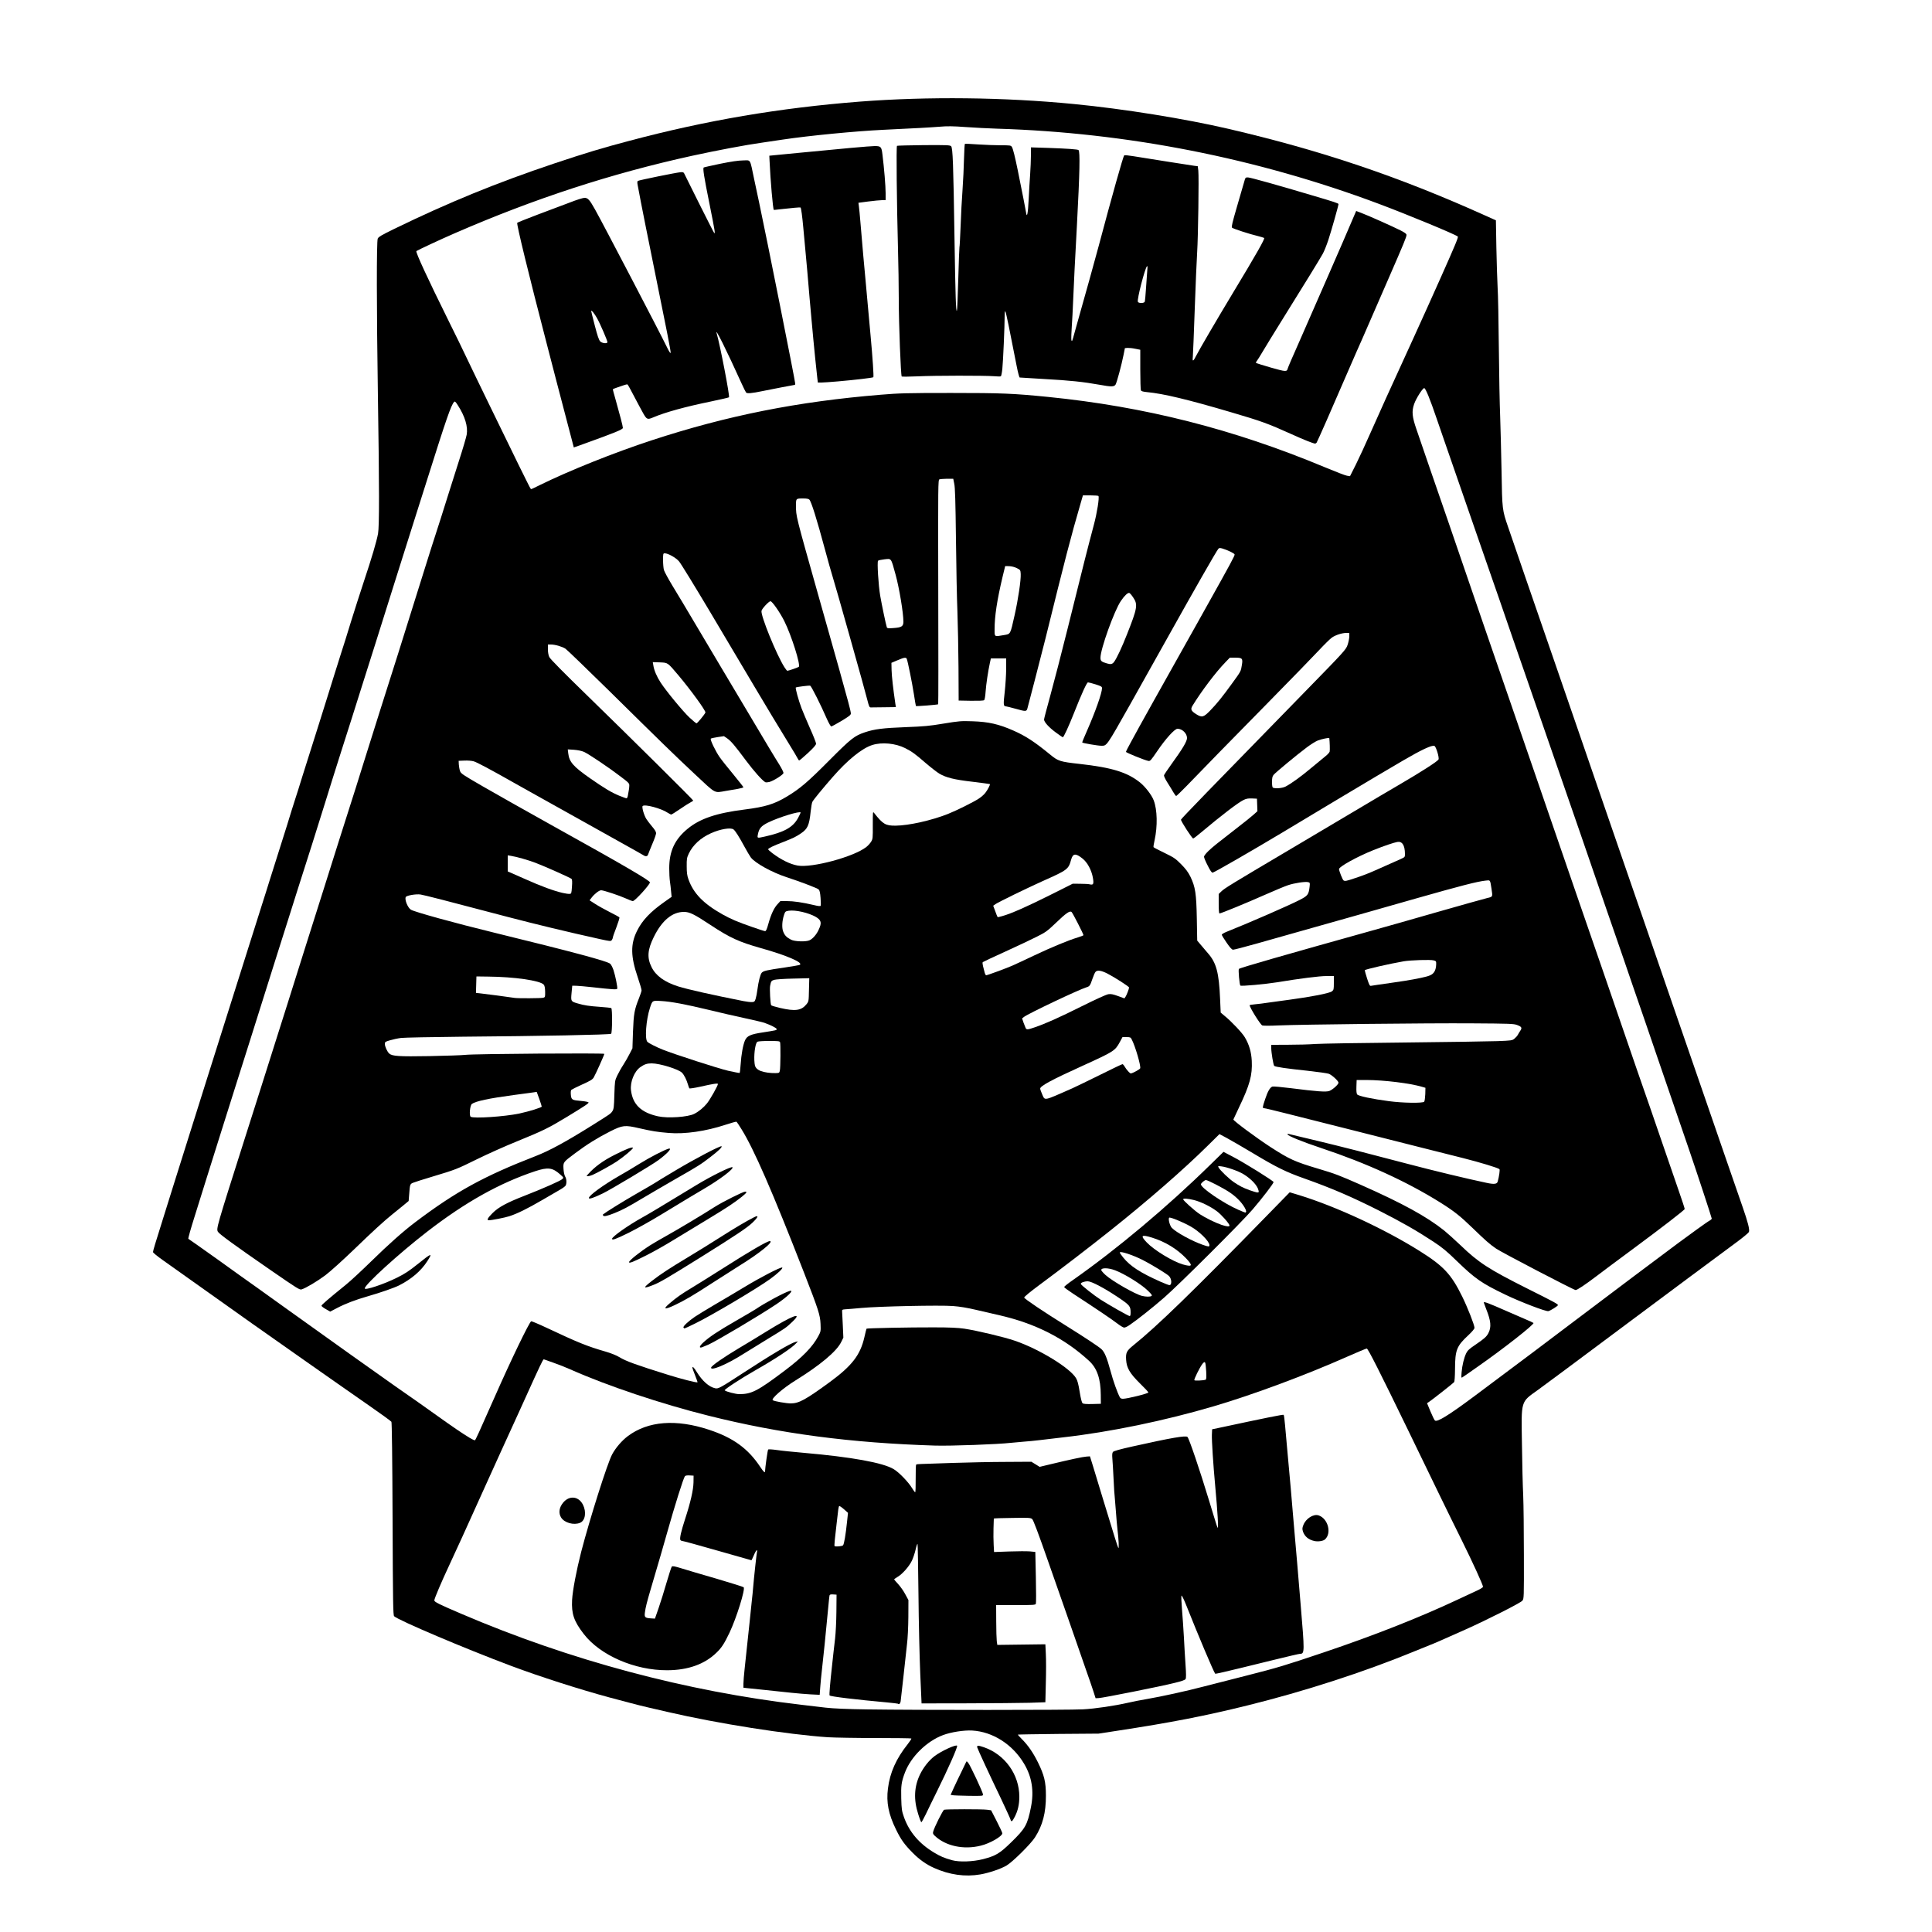 <?xml version="1.0" encoding="utf-8"?>
<!DOCTYPE svg PUBLIC "-//W3C//DTD SVG 1.0//EN" "http://www.w3.org/TR/2001/REC-SVG-20010904/DTD/svg10.dtd">
<svg version="1.0" xmlns="http://www.w3.org/2000/svg" width="2500" height="2500" viewBox="0 0 2500 2500" preserveAspectRatio="xMidYMid meet">
 <rect x="0" y="0" width="2500" height="2500" fill="#808080" stroke="none"/>
 <g fill="#000000">
  <path d="M1232.5 2428.6 c-15 -3 -29.5 -8.8 -40.4 -16.1 -7.3 -4.8 -19.9 -17.1 -26.2 -25.5 -5.6 -7.6 -14.3 -25.7 -17.4 -36.5 -8.5 -28.9 -1 -64.8 18.9 -91.2 l5.5 -7.3 -44.3 0 c-24.4 0 -51.4 -0.5 -60.2 -1 -52.3 -3.5 -142.6 -17.7 -206.9 -32.6 -8.2 -1.9 -19.7 -4.6 -25.5 -5.9 -5.8 -1.3 -16.6 -4 -24 -6 -7.4 -2 -19.1 -5.1 -26 -6.9 -73.3 -19.7 -148.3 -46.7 -240 -86.6 -25.6 -11.1 -36.7 -16.4 -39 -18.6 -1.3 -1.3 -1.6 -17 -2 -125.7 -0.3 -78.6 -0.9 -124.8 -1.5 -125.9 -0.6 -0.9 -12.9 -9.9 -27.5 -20 -14.6 -10.1 -33.5 -23.3 -42 -29.3 -8.5 -6 -26.7 -18.8 -40.5 -28.4 -33.3 -23.2 -104 -73.2 -155 -109.6 -9.9 -7 -23.7 -16.9 -30.7 -21.8 l-12.8 -9 0 -4.5 c0 -4.7 1.1 -8.5 14.2 -50.2 4.4 -14 10.4 -33.1 13.3 -42.5 4.9 -15.7 11.3 -36.1 28 -89 3.5 -11 9.8 -31 14 -44.5 4.2 -13.5 12 -38 17.2 -54.5 13.7 -43.1 20.3 -64.1 36.8 -116.5 8 -25.6 16.4 -51.9 18.5 -58.5 2.1 -6.6 6 -18.7 8.5 -27 2.6 -8.2 9.2 -29.2 14.7 -46.5 5.5 -17.3 11.8 -37.3 13.9 -44.5 2.2 -7.1 4.6 -14.8 5.4 -17 0.8 -2.2 4.6 -14.3 8.5 -27 4 -12.6 9.4 -29.7 12 -38 2.6 -8.2 7 -22.2 9.8 -31 2.8 -8.8 7.5 -23.9 10.5 -33.5 3.1 -9.6 7.2 -22.9 9.2 -29.5 2 -6.6 5.8 -18.7 8.5 -27 2.7 -8.2 8.6 -26.9 13 -41.5 4.5 -14.6 12.2 -38.4 17 -53 10.1 -30.3 16.3 -51.4 18.2 -61.5 1.7 -9.5 1.7 -53.6 -0.2 -173.5 -1.8 -113.1 -1.8 -204.2 -0.2 -208.2 0.9 -2.2 4.8 -4.5 20.9 -12.4 70.9 -34.5 133.3 -60 207.6 -84.9 110.9 -37 210.8 -59.3 331.2 -73.9 52.4 -6.4 106.5 -9.6 170 -10.3 101.8 -1.1 192.6 5.9 293 22.8 20.3 3.4 67.4 12.7 84 16.6 120.6 28.1 219.8 61.6 330.6 111.4 l15.6 7.1 0.6 34.1 c0.3 18.8 1 42.8 1.6 53.2 0.6 10.5 1.6 55 2.1 99 0.6 44 1.5 86.1 2 93.5 0.5 7.4 0.9 28.8 1 47.5 0 36.5 0.8 44.8 5.4 60 2.2 7.5 25.1 74 68.6 199.5 10 28.9 24.2 70.1 31.5 91.5 7.3 21.5 17 49.6 21.5 62.5 4.5 12.9 11.3 32.5 15 43.5 3.7 11 12.7 37.1 20 58 7.2 20.9 17.6 50.8 23 66.5 5.4 15.7 14.5 42.2 20.3 59 5.8 16.8 15 43.6 20.5 59.5 24.1 69.8 30.5 88.5 38.7 112 4.8 13.8 16 46.4 25 72.5 9 26.1 19.3 56 22.9 66.4 7 20 9.2 29.5 8.2 35 -0.6 2.9 -2.6 4.8 -16.4 15 -32.8 24.2 -82.2 60.9 -123.2 91.5 -82.1 61.4 -122.4 91.3 -137.2 102 -10.8 7.8 -14.1 11.4 -16.3 18.2 -1.7 4.9 -1.7 8.8 -1.1 46.9 0.3 22.8 1.1 51 1.6 62.5 0.5 11.6 0.9 47.8 0.9 80.6 0.1 58.7 0.1 59.7 -2 62.2 -2.1 2.8 -45.7 24.8 -73.4 37.2 -28.5 12.7 -42 18.7 -45.5 19.9 -1.9 0.8 -11.1 4.5 -20.5 8.3 -104.4 42.9 -231.4 78.4 -345.5 96.8 -64.3 10.3 -59.2 9.8 -113.4 10.4 l-48.9 0.6 4.7 5.5 c6.8 7.9 11 14.5 16.6 26.2 7.8 16.1 9.4 24 9.5 44.3 0 25.3 -3.8 40.8 -14.2 57 -5.5 8.6 -28.7 31.6 -36.7 36.4 -7.3 4.4 -22.7 9.6 -34 11.6 -10.4 1.8 -30.4 1.8 -39.1 0.1z m36.7 -26 c16.4 -4.2 21.4 -7.2 36 -21.4 18.8 -18.3 21.3 -22.8 25.9 -46 2.7 -13.5 2.2 -22.4 -1.9 -34.4 -8.9 -26.3 -30.6 -47.4 -57.6 -55.7 -10.9 -3.4 -18.5 -3.7 -31.4 -1.2 -13.1 2.5 -19.9 4.9 -28.8 10 -16 9.1 -31.4 26.8 -37.5 43 -4.3 11.6 -5.1 16.9 -4.7 30.1 0.4 10.7 0.9 13.8 3.5 21.3 6.7 19.2 19.7 34.4 39.1 46 19.7 11.7 35.4 14 57.4 8.3z m146.3 -195 c21.1 -3.2 30.4 -4.8 41 -7.2 6.1 -1.4 17.5 -3.7 25.5 -5 18 -3.1 50.1 -10.1 72.5 -16 9.4 -2.5 34.6 -8.9 56 -14.3 21.5 -5.5 46 -12.2 54.5 -14.9 29.5 -9.6 27.2 -9.5 -13.7 0.7 -17.5 4.3 -39 9.6 -47.8 11.6 -8.8 2 -18.3 4.3 -21.2 5.1 -2.8 0.8 -6.9 1.4 -9 1.4 l-3.9 0 -5.8 -12.7 c-3.2 -7.1 -10.3 -23.6 -15.6 -36.8 -5.4 -13.2 -11 -26.7 -12.4 -30 l-2.5 -6 0.5 9 c0.7 12.6 2.2 38.6 3.6 61.2 0.8 13.6 0.9 19.9 0.1 21.5 -0.9 2 -3.2 2.8 -16.4 6 -27.6 6.6 -92 19.1 -99.3 19.2 l-6.9 0.1 -2.7 -8.5 c-1.5 -4.7 -6.2 -18.4 -10.5 -30.5 -4.2 -12.1 -9.8 -28.3 -12.5 -36 -2.6 -7.7 -7.5 -21.6 -10.8 -31 -3.2 -9.3 -14.4 -41.1 -24.7 -70.5 -12.2 -34.9 -19.4 -54.1 -20.7 -55.2 -1.7 -1.5 -4 -1.8 -13.2 -1.8 -6.1 0 -15.4 0.3 -20.7 0.6 l-9.7 0.7 -0.4 10.9 c-0.2 6 -0.2 14.3 0 18.4 l0.4 7.5 18.2 -0.7 c10 -0.4 22.1 -0.3 26.8 0 l8.5 0.8 0.7 35.6 c0.4 19.6 0.4 36.5 0.1 37.5 -0.7 1.6 -2.8 1.7 -26.1 1.7 l-25.4 0 0.1 17.8 c0 9.7 0.4 20 0.7 22.7 l0.7 5 31.1 -0.4 31.1 -0.3 0.7 13.3 c0.3 7.4 0.3 25.6 0 40.5 l-0.7 27.1 -21.1 0.6 c-11.6 0.4 -49 0.8 -83.1 0.9 l-62 0.1 -1.7 -38.9 c-0.9 -21.4 -2 -63.7 -2.4 -94 l-0.7 -55.1 -2.5 4.9 c-2.7 5.5 -11.9 15.9 -16.3 18.5 l-2.8 1.6 3.8 4.4 c2.1 2.4 5.6 7.6 7.7 11.6 l3.9 7.2 -0.1 25 c-0.1 15.9 -0.7 29.9 -1.7 38.5 -0.9 7.4 -3 26.3 -4.7 42 -1.7 15.7 -3.3 30 -3.7 31.9 l-0.6 3.4 -6.1 -0.6 c-3.3 -0.4 -13.3 -1.3 -22.1 -2.2 -51.6 -5 -68.5 -7.2 -69.2 -9.2 -0.7 -1.7 1.1 -24.4 3.2 -42.3 0.8 -6.3 1.7 -14.6 2 -18.5 0.4 -3.8 1.3 -11.9 2 -18 2.1 -16.6 3.1 -50 1.6 -51 -0.7 -0.4 -1.7 -0.3 -2.1 0.1 -0.5 0.5 -1.5 8.3 -2.4 17.4 -2.7 30 -6.6 68.3 -8.1 80.5 -0.8 6.6 -1.7 16.4 -2.1 21.9 l-0.7 9.8 -15.1 -0.6 c-8.3 -0.4 -20.5 -1.3 -27.1 -2.1 -6.6 -0.7 -21.4 -2.3 -33 -3.5 -11.5 -1.1 -22.9 -2.3 -25.2 -2.6 l-4.3 -0.5 0 -8.2 c0 -4.5 0.7 -14.3 1.5 -21.7 3.4 -30.9 4.5 -41.1 5.5 -51.5 0.6 -6 1.7 -17.1 2.5 -24.5 0.8 -7.4 2.1 -20.5 2.9 -29 0.9 -8.5 1.8 -18.8 2.2 -22.7 l0.7 -7.3 -2.6 0 c-1.5 0 -21.4 -5.4 -44.4 -12 -23 -6.5 -43.6 -12.3 -45.8 -12.8 -3.9 -0.8 -4 -0.9 -4.3 -5.2 -0.5 -6.1 1.1 -13.5 5.9 -28.1 5.1 -15.5 10.5 -36.6 11.4 -44.6 0.6 -5.4 0.5 -6.4 -1 -7 -3 -1.1 -4.9 1.1 -7.3 8.3 -5.5 16.6 -14.5 46.6 -20.2 66.9 -3.4 12.1 -7.7 27 -9.5 33 -4.7 15.4 -14.3 48.6 -16.6 57 -3 11.2 -2.5 13.5 3.1 13.5 2.1 0 7.6 -15.4 16.5 -45.9 3.1 -10.7 6.1 -20.1 6.7 -20.8 1.7 -2.1 6.6 -1.5 20.3 2.7 7.1 2.1 27.2 8 44.5 13.1 17.3 5 32.3 9.6 33.3 10.1 2.4 1.2 2.2 8.2 -0.4 17.7 -6.9 25.4 -18 53.1 -25.8 64.4 -9.9 14.5 -27 25 -48.4 29.9 -12.2 2.8 -38.7 3 -52.4 0.5 -20.3 -3.8 -40.4 -11 -55.4 -19.8 -15.3 -8.9 -30.5 -24.2 -38.7 -38.9 -10.8 -19.5 -7.7 -51.1 12 -121.5 1.7 -6 3.3 -11.6 3.6 -12.3 0.3 -0.8 -0.6 -0.3 -2 1.1 -1.4 1.4 -4.3 2.9 -6.3 3.3 -5.8 1.1 -16.9 -0.2 -21.3 -2.5 -6.1 -3.1 -8.2 -7.3 -8.2 -16.3 0 -6.4 0.4 -8 2.9 -11.9 4.2 -6.7 8.3 -8.9 16.7 -8.9 9.3 0 13.1 2 16.7 9 2.2 4.4 2.7 6.8 2.8 12.9 l0.1 7.6 1.9 -6.5 c6.7 -22.6 22.7 -69.8 25.9 -76.5 9.1 -18.9 27.2 -33.8 48.1 -39.4 31.6 -8.6 70.9 -3.3 107.4 14.4 16.5 8 31.6 21.1 41.3 35.8 l2.7 4 1.3 -10.9 c0.7 -6 1.5 -11.5 1.7 -12.1 0.6 -1.7 5.7 -1.6 18.5 0.2 5.8 0.8 21.3 2.4 34.5 3.5 58.1 5.1 100.3 12.4 113.8 19.7 6.2 3.4 13.4 9.8 20 17.8 l5 6 -0.6 -13.7 c-0.4 -10.1 -0.3 -13.9 0.6 -14.6 1.3 -1 61.1 -2.9 117.7 -3.9 l35.5 -0.5 5.8 3.1 5.8 3.1 14.2 -3.4 c28.8 -6.9 38.4 -8.8 45.2 -9 l6.9 -0.1 4.8 15.5 c2.6 8.5 8.2 26.8 12.3 40.5 4.1 13.8 8.4 27.5 9.5 30.5 l1.9 5.5 -0.5 -8 c-0.2 -4.4 -0.9 -12.9 -1.5 -19 -0.5 -6 -1.4 -19.1 -1.9 -29 -0.5 -9.9 -1.2 -22.9 -1.6 -29 -0.5 -8.5 -0.3 -11.4 0.7 -12.7 1 -1.2 8.8 -3.4 25.9 -7.2 52.6 -11.7 73.9 -15.2 76.5 -12.5 2.2 2.4 15.6 41.7 27.7 81.4 1.6 5.5 3.1 10.5 3.3 11 0.9 2.8 0.3 -11.2 -0.9 -23.3 -2.5 -23 -4.8 -59.2 -4.4 -69.2 l0.3 -9.5 10 -2.1 c47.2 -10.2 82.7 -17.4 85.3 -17.4 1.8 0 3.5 0.6 3.7 1.3 0.3 0.6 1.4 11.6 2.5 24.2 4 46 5.1 58.3 6.5 74 0.9 8.8 2 21.9 2.5 29 0.6 7.2 1.7 20.2 2.5 29 0.8 8.8 2.1 24.3 3 34.5 0.8 10.2 3 35.2 4.7 55.5 1.7 20.4 3.2 43.9 3.2 52.2 0.1 14.8 0.2 15.3 2.1 14.7 5.3 -1.5 50.1 -16.9 66.5 -22.9 39.1 -14.1 91.4 -35.7 125 -51.5 9.6 -4.5 20.5 -9.6 24.3 -11.3 3.7 -1.7 6.7 -3.6 6.7 -4.1 0.1 -2.1 -11.7 -27.6 -25.7 -55.8 -7.8 -15.8 -21 -42.6 -29.2 -59.5 -47.2 -97.5 -69.1 -142.4 -79.7 -163.5 l-11.9 -23.6 -22.5 9.9 c-52.2 23.2 -120.7 48.6 -171 63.5 -63.4 18.7 -134.1 33.4 -195 40.3 -10.2 1.2 -23.9 2.8 -30.5 3.6 -6.6 0.8 -15.8 1.7 -20.5 2 -4.7 0.4 -12.1 1 -16.5 1.5 -18.6 2.1 -78.3 4.2 -102 3.6 -107.7 -2.9 -202 -15.2 -295.8 -38.7 -61.4 -15.3 -130.4 -38.5 -179.2 -60.1 -5.5 -2.5 -14.2 -6 -19.3 -7.8 -7.9 -2.8 -9.5 -3.1 -10.6 -1.9 -0.7 0.8 -3.9 7.3 -7.1 14.4 -3.1 7.2 -10.6 23.6 -16.5 36.5 -5.9 12.9 -16.1 35.2 -22.5 49.5 -6.5 14.3 -15.5 34.1 -20 44 -4.6 9.9 -12.7 27.7 -18 39.5 -20.4 45.3 -23 51 -30.7 67.5 -8.6 18.2 -18.8 41 -21.9 48.7 l-1.9 4.8 4.8 2.4 c13.9 7 70.7 30.4 104.7 43.1 111.8 41.7 243.7 73.4 364.6 87.5 9.6 1.1 23.7 2.8 31.4 3.7 19.9 2.4 74.8 3 215.5 2.7 98.9 -0.3 120.2 -0.6 128.5 -1.8z m-327.6 -211 c1.4 -1.6 2.7 -8.5 4.5 -24.1 l1.4 -12 -2.7 -2.8 -2.6 -2.8 -1.2 5.8 c-0.6 3.2 -1.6 10.8 -2.3 16.8 -2.1 21.6 -2.1 20.5 -0.1 20.5 1 0 2.4 -0.6 3 -1.4z m-464.4 -161.1 c30.8 -70.2 56.1 -123.9 60.2 -128.1 0.8 -0.8 2.8 -1.4 4.4 -1.4 1.6 0 13.6 5 27.2 11.4 38.4 18 44.6 20.5 74.2 29.5 5.5 1.6 12.3 4.4 15 6.2 7.7 4.9 11 6.2 42.5 16.4 18.1 5.9 47.2 14.5 49 14.5 0.5 0 0.1 -2.3 -1 -5 -1.1 -2.8 -2 -6.9 -2 -9 0 -4 0 -4 3.9 -4 3.6 0 4 0.3 7.7 6.3 6.6 10.8 17.5 20.7 22.7 20.7 0.7 0 8.7 -4.8 17.7 -10.7 37.6 -24.3 52.2 -33.5 65.4 -40.9 11.4 -6.3 14.9 -7.8 19.2 -8.2 l5.4 -0.4 0 3.5 c0 3.1 -0.7 4.2 -5.2 7.9 -10.4 8.7 -24.9 18.1 -50.8 32.8 -18.5 10.5 -33.1 20 -32.5 21 0.2 0.4 2.5 1.3 5.1 2 5.6 1.6 14.6 0.2 23.1 -3.5 8.4 -3.8 42.2 -28.2 57.4 -41.7 9 -7.9 19.4 -20.5 23.9 -29 5.9 -11 4.4 -17.1 -18.5 -75.8 -31.3 -80.3 -52.8 -131.7 -68 -162.2 -7.1 -14.4 -17.5 -31.8 -18.9 -31.8 -0.5 0 -5.7 1.5 -11.5 3.4 -13.7 4.4 -27 7.1 -45.5 9.2 -12.8 1.4 -17 1.5 -29.8 0.5 -17.2 -1.4 -21.3 -2 -39.6 -6.2 -8.4 -2 -14.5 -2.9 -16.6 -2.5 -4.4 0.8 -25.8 11.8 -38.4 19.7 -11.6 7.2 -32.7 22.7 -35.6 26.2 -1.4 1.7 -1.7 3.1 -1.2 6.6 0.3 2.5 1.3 5.5 2.1 6.7 1.7 2.7 2.1 14.5 0.5 17.4 -0.5 1 -3.6 3.3 -6.7 5.1 -3.2 1.8 -13.8 7.9 -23.6 13.7 -19.2 11.2 -32.4 17.7 -42.7 21 -7.7 2.5 -23.2 5.2 -29.5 5.2 l-4.5 0 0 -4.4 c0 -4.2 0.5 -4.9 6.4 -10.9 7.8 -7.8 18.4 -13.5 43.1 -23.1 24.2 -9.5 45.5 -18.9 45.2 -20 -0.5 -1.5 -9.6 -7.5 -12.5 -8.3 -5.4 -1.3 -38.8 11.2 -66.1 24.8 -29.8 14.9 -57 32.3 -88.4 56.7 -27.6 21.3 -75.1 63.1 -73.5 64.7 0.9 1 14.8 -4.5 28.3 -11.1 10.5 -5.2 15.7 -8.6 27.3 -17.9 12.8 -10.3 14.7 -11.5 18.3 -11.5 3.9 0 3.9 0 3.9 3.8 0 8 -14.2 25.3 -27.9 34.1 -13.9 8.8 -25.4 13.5 -53.4 21.5 -15.7 4.5 -30.4 10.2 -40.4 15.6 -9.1 4.9 -12.5 5.1 -19.8 0.9 -5.3 -3 -5.5 -3.2 -5.5 -7.3 0 -4.6 -0.3 -4.3 31.5 -30.1 6.1 -4.9 20.9 -18.7 33 -30.5 21.8 -21.4 41.6 -39 57 -50.6 52.6 -39.7 88.6 -59.4 155.5 -85.4 18.3 -7.1 39.4 -18.6 74.5 -40.6 23.1 -14.5 22.7 -14.2 25.1 -17.8 1.6 -2.6 2 -5.5 2.4 -21 0.6 -17.7 0.6 -18.3 3.7 -24.8 1.8 -3.7 5.2 -9.9 7.8 -13.8 2.5 -3.9 6.2 -10.3 8.2 -14.3 l3.7 -7.2 0.7 -21.5 c0.9 -23.2 1.8 -28.6 7.7 -43.1 l3 -7.6 -4.8 -14.4 c-13.6 -40.4 -8 -66.4 19.8 -91.1 3.3 -3 9.9 -8.1 14.6 -11.3 l8.6 -6 -0.5 -7 c-0.3 -3.8 -0.8 -14.7 -1.1 -24.1 -0.6 -15.4 -0.4 -17.8 1.5 -24.8 3.8 -14 10 -23.4 21.8 -33.1 16 -13.2 37.2 -20.4 73.8 -25 26.8 -3.4 38.3 -6.9 54.8 -16.8 16.9 -10.2 27 -18.8 54.7 -46.7 28.4 -28.5 32.7 -31.9 46.1 -36.4 12.4 -4.2 23.8 -5.6 52.9 -6.7 23.7 -0.9 30.5 -1.5 49 -4.5 20.7 -3.5 22.2 -3.6 40.5 -3.1 19.8 0.5 28.4 1.9 42.5 6.8 21.6 7.4 36.7 16.4 60.7 36.1 10.5 8.7 12.9 9.5 38.5 12.3 41.7 4.7 61.3 10.7 78 24 6.9 5.6 15.1 16.2 17.7 23.1 4.4 11.7 5.3 39 1.7 55.2 l-1.4 6.3 13.7 6.6 c12.4 6 14.3 7.3 21.6 14.7 6 6.1 8.9 10 11.9 16 6.4 13.3 7.7 21.8 8.3 54.4 l0.5 28.3 3.7 4.4 c2 2.4 6.6 7.8 10.2 12 10.9 12.3 14.3 25.4 15.7 58.9 l0.8 17.9 4.9 4.1 c8.8 7.1 22.9 22 26.3 27.8 6.3 10.6 8.5 18.8 9 33.6 0.8 21.8 -2.1 32.9 -15.7 61.6 -5.9 12.4 -6.1 13 -4.4 14.8 2.6 2.9 31.1 23.5 44.4 32.1 24.5 15.8 31.2 18.9 62.1 28.1 21.5 6.4 26.7 8.4 54.8 20.8 53.9 23.9 85 40.9 107.8 59.1 4.2 3.4 13.7 12 21.1 19 23.5 22.6 36.2 30.8 86.1 55.9 42 21 40 19.8 40 24.6 0 3.6 -0.4 4.1 -5.2 7.2 -9.1 5.7 -12.1 5.4 -34.3 -3 -19.5 -7.4 -43.8 -18.6 -58 -26.7 -12.6 -7.2 -21.8 -14.5 -39.3 -31.5 -13.2 -12.9 -18.8 -17.5 -30.5 -25.2 -21.6 -14.2 -41.6 -25.6 -70.2 -40.1 -35.7 -18 -61.3 -29 -96.5 -41.5 -23.4 -8.2 -36.8 -14.8 -66.5 -32.7 -13.8 -8.2 -28.3 -16.7 -32.3 -18.8 l-7.3 -3.8 -13.7 13.5 c-35.3 34.8 -99.6 89.9 -148.2 127 -4.7 3.5 -12.1 9.3 -16.5 12.9 -4.4 3.5 -21.8 16.8 -38.7 29.4 l-30.7 23 3 2.6 c3.3 2.7 14.7 10.1 56.4 36.5 30.8 19.5 36.9 23.7 39.9 27.7 3.4 4.5 5.1 9.1 9.6 25.8 3.7 13.4 10.8 33.1 12.8 35.1 0.4 0.4 2.3 0.4 4.2 -0.1 1.9 -0.5 7.8 -1.9 13.1 -3.1 l9.5 -2.3 -9 -9.1 c-5.9 -5.9 -10.3 -11.4 -12.6 -15.6 -3.1 -5.9 -3.5 -7.4 -3.8 -16.6 -0.5 -12.4 0.3 -14.3 9.4 -21.6 30.3 -24.3 77.5 -70.2 172.6 -167.5 27.8 -28.5 29.7 -30.3 33.1 -30.3 7 0 44.2 12.9 75.4 26.1 39 16.6 92.5 45.9 116 63.6 13.8 10.4 23.8 23.4 34.3 44.8 9.3 18.9 16 37.2 16 43.7 0 5.1 0 5.1 -8 12.6 -15.1 13.9 -17.1 19 -17.1 43.4 0 13.4 -0.2 15.9 -1.7 17.6 -0.9 1.1 -8 6.8 -15.7 12.7 -7.7 6 -14.6 11.4 -15.4 12.1 -1.2 1.1 -0.9 2.5 2 9.3 1.9 4.4 3.9 8.1 4.4 8.1 2.9 0 19.1 -10.9 46.5 -31.3 55.4 -41.3 102.1 -76.4 129 -96.8 67.8 -51.5 120.2 -90.8 144.5 -108.4 7.2 -5.2 16.7 -12.1 21.2 -15.4 4.6 -3.2 8.7 -6.1 9.3 -6.3 0.9 -0.3 -12.8 -42.9 -26.9 -83.8 -2.7 -8 -9.8 -28.4 -15.6 -45.5 -5.9 -17 -16.5 -47.9 -23.5 -68.5 -7 -20.6 -15.1 -44 -17.8 -52 -2.8 -8 -10.7 -30.9 -17.6 -51 -6.8 -20.1 -15.9 -46.4 -20.1 -58.5 -4.2 -12.1 -10.3 -29.6 -13.5 -39 -7.1 -20.7 -28 -81.4 -32.5 -94.5 -12.7 -36.7 -40.5 -116.8 -49.5 -143 -5.9 -17.3 -15.8 -45.9 -22 -63.5 -6.1 -17.6 -13.8 -39.6 -17 -49 -11.4 -33.3 -23.9 -69.3 -31.5 -91 -4.2 -12.1 -11.9 -34.1 -17 -49 -15.3 -44.3 -36.1 -104.4 -39.5 -114 -1.8 -4.9 -5.8 -16.9 -9.1 -26.5 -3.3 -9.6 -7.8 -22.3 -10.1 -28.2 l-4.2 -10.8 -3.9 6.1 c-4.5 7.1 -7.7 15.7 -7.7 20.8 0 2 2.2 9.9 4.9 17.6 2.6 7.7 10.8 31.3 18 52.5 7.3 21.2 17.5 50.9 22.8 66 8.9 25.7 16.7 48.6 46.3 135 6.5 19 15.5 45.1 20 58 4.5 12.9 10.8 31.2 14 40.5 3.2 9.4 10.4 30.3 16 46.5 5.6 16.2 12.9 37.4 16.2 47 3.2 9.6 7.7 22.5 9.8 28.5 2.1 6.1 11.6 33.5 21 61 9.4 27.5 21.3 62.2 26.5 77 5.2 14.9 18.6 53.8 29.9 86.5 11.2 32.7 22.3 64.9 24.6 71.5 2.3 6.6 11.1 32.3 19.6 57 8.6 24.8 16.9 48.8 18.6 53.5 1.6 4.7 8.5 24.7 15.3 44.5 6.8 19.8 16 46.4 20.4 59.2 5.5 15.6 8.1 24.7 8.1 27.7 l0 4.4 -27.6 20.9 c-15.2 11.4 -33.5 25.2 -40.8 30.5 -28.3 21 -32.5 24.1 -44.1 32.9 -19.4 14.7 -27.5 19.9 -31.2 19.9 -3.4 0 -9.9 -3.2 -70.2 -34.7 -41.2 -21.5 -40.8 -21.2 -66.6 -46.3 -16.1 -15.6 -24 -21.8 -41.5 -32.8 -43.3 -27.1 -95.7 -51.1 -154 -70.5 -14 -4.7 -29.7 -10.4 -34.7 -12.7 l-9.3 -4.3 0 -3.8 c0 -3.7 0.2 -3.9 3 -3.9 3.1 0 20.9 4 61.5 14 21.5 5.3 36.5 9.2 95.5 24.6 22 5.8 61.6 15.6 76.5 18.9 31 7 33.6 7.5 34.5 7 0.8 -0.5 1.2 -2.1 2.5 -9.7 l0.6 -3.6 -14.3 -4.6 c-7.9 -2.5 -23.3 -6.8 -34.3 -9.5 -11 -2.8 -36.2 -9.1 -56 -14.1 -19.8 -5 -60.7 -15.4 -91 -23 -30.2 -7.6 -66.7 -16.8 -80.9 -20.4 -14.2 -3.6 -26.7 -6.6 -27.8 -6.6 -1.5 0 -1.8 -0.8 -1.8 -4.2 0 -4.8 4.9 -20.5 8 -25.6 3.5 -5.7 4.4 -5.8 37 -1.8 36.8 4.5 40.3 4.6 45.8 0.7 5.6 -4.1 5.8 -4.9 2.6 -8.2 -5.4 -5.6 -9.1 -6.6 -35.9 -9.4 -26.7 -2.8 -41.3 -4.9 -42.7 -6.3 -1.3 -1.3 -3.8 -18 -3.8 -25.9 l0 -7.3 21.8 -0.1 c11.9 0 27.8 -0.4 35.2 -1 7.4 -0.5 59.2 -1.4 115 -1.9 55.8 -0.6 110.1 -1.4 120.6 -1.8 18.2 -0.7 19.2 -0.8 22.1 -3.2 1.7 -1.4 4 -4.2 5.2 -6.3 l2 -3.8 -2.7 -1 c-1.5 -0.6 -4.9 -1.5 -7.6 -2 -10.1 -1.9 -240.4 -0.3 -296.8 2.1 -14.8 0.6 -24.6 0.7 -26.1 0.1 -4.2 -1.6 -16.7 -23.6 -16.7 -29.5 l0 -3.4 7.3 -0.7 c3.9 -0.3 11.5 -1.3 16.7 -2.1 5.2 -0.8 18.1 -2.5 28.5 -3.9 27.6 -3.7 51 -8.3 54 -10.7 2.2 -1.7 2.5 -2.7 2.5 -7.9 l0 -5.9 -6.7 0 c-6.4 0 -35 3.8 -60.3 8 -13.7 2.2 -46.1 5.3 -51 4.8 -3.3 -0.3 -3.5 -0.5 -4.1 -4.8 -1.3 -9.7 -1.9 -21.6 -1 -22.9 1 -1.6 53.6 -16.8 173.1 -50.1 16.2 -4.5 54.7 -15.4 85.5 -24.2 30.8 -8.9 58.9 -16.8 62.5 -17.7 l6.5 -1.6 -1 -7 c-0.9 -6.5 -1.2 -7 -3.6 -7.3 -4.6 -0.5 -27 5.2 -86.5 22.1 -53.9 15.4 -92.4 26.3 -153.9 43.6 -13.7 3.9 -37.8 10.7 -53.4 15.1 -19.3 5.4 -30.1 8 -33.5 7.9 l-5.1 0 -6.2 -9 c-5.4 -7.7 -6.3 -9.7 -6.3 -13.4 l0 -4.3 6.3 -2.5 c27.9 -11.1 80.2 -33.9 94 -40.9 10.3 -5.3 11.1 -6.1 12.5 -12.6 1.2 -4.9 0.9 -5.1 -7.4 -4 -8.9 1 -17.7 4.2 -43.9 15.8 -34.3 15.3 -56.7 24 -61.5 24 l-4 0 0 -15.6 0 -15.6 3.3 -3.2 c4.1 -4.1 12.3 -9.1 89.2 -54.6 34.7 -20.5 74.5 -44.2 88.5 -52.5 14 -8.4 37.4 -22.3 52 -30.8 29.3 -17.2 47.3 -28.3 49.6 -30.9 1.4 -1.5 1.4 -2.2 -0.2 -7.2 -1 -3.1 -2.1 -5.6 -2.6 -5.6 -4.8 0 -22.5 10.1 -116.3 66.3 -33 19.7 -67 40.1 -75.5 45.2 -15.7 9.4 -43.5 25.7 -72.5 42.5 -13.4 7.8 -16.7 9.3 -20.5 9.4 l-4.5 0.1 -4.7 -9.4 c-3.9 -7.5 -4.8 -10.3 -4.8 -14.4 0 -5 0.2 -5.3 6.2 -11 6.3 -5.8 8.6 -7.7 37.1 -29.8 8.8 -6.7 18.1 -14.3 20.8 -16.7 4.9 -4.4 5 -4.6 4.7 -9.6 -0.3 -5 -0.4 -5.1 -3.6 -5.4 -4.3 -0.4 -10.3 2.5 -20.5 10.1 -9.1 6.7 -28.3 22 -42.5 33.9 -8.1 6.9 -9.7 7.8 -13.2 7.8 -4 0 -4 0 -11.6 -11.5 -12 -18.2 -19.4 -7.4 62.6 -91.6 38.2 -39.3 79.1 -81.3 91 -93.4 58.5 -59.8 53.5 -54.2 55.5 -61.8 1 -3.7 1.5 -7 1.2 -7.3 -1 -1.1 -12 2.7 -16.2 5.6 -2.3 1.6 -9.9 9.1 -17 16.7 -7.1 7.6 -37.4 38.8 -67.4 69.3 -52.4 53.3 -77.3 78.7 -103.9 106.3 -11.6 11.9 -12.6 12.7 -16.2 12.7 -3.8 0 -4 -0.1 -9.4 -9.2 -3 -5.1 -6.4 -10.6 -7.5 -12.3 -1.4 -1.9 -2.1 -4.6 -2.1 -7.5 0 -4.1 1 -5.8 11 -19.9 6.1 -8.4 12.9 -18.5 15.2 -22.3 l4.1 -6.9 -2 -2.7 c-1.1 -1.5 -3.2 -3.4 -4.7 -4.2 -2.7 -1.5 -2.8 -1.5 -9.9 6.1 -4 4.1 -11.3 13.5 -16.2 20.8 l-9 13.3 -5.5 -0.5 c-3.4 -0.2 -10.5 -2.4 -18.7 -5.6 l-13.3 -5.2 0 -4 c0 -3 1.5 -6.7 5.9 -14.7 3.2 -5.9 8.3 -15.2 11.3 -20.7 6.7 -12.3 29.3 -52.6 50.3 -90 8.7 -15.4 18.8 -33.4 22.5 -40 3.6 -6.6 11.3 -20.3 17 -30.5 21 -37.5 32 -57.4 32 -58 0 -1.1 -13.3 -6.1 -14 -5.3 -1.6 1.6 -35.7 61.5 -64 112.3 -16.1 28.9 -38.3 68.5 -49.3 88 -32.7 57.8 -29.8 54 -40.8 54 -6.5 0 -13.4 -1 -25.6 -3.6 -3.7 -0.7 -2.9 -5.7 3 -19 10.4 -23 20.5 -50.6 19.5 -53.4 -0.5 -1.5 -11.9 -5.3 -12.8 -4.3 -1 1.1 -8.6 18.7 -15.8 36.8 -3.3 8.3 -7.8 19 -10 23.8 l-4.1 8.7 -3.8 0 c-3.1 0 -5.4 -1.2 -12.5 -6.5 -11 -8.1 -14.8 -13.1 -14.8 -19.5 0 -2.7 3.3 -16.4 8 -33.6 4.4 -15.9 14.6 -55.2 22.6 -87.4 21.8 -87.8 25.5 -102.6 34.4 -135.5 2.2 -8.2 4.3 -18.5 4.7 -22.7 l0.6 -7.8 -7 0 -7 0 -2.7 9.2 c-13.3 45.8 -19.9 71.4 -45.7 175.8 -3.4 13.5 -9.7 38.2 -14.1 55 -4.4 16.8 -8.5 32.4 -9.1 34.8 l-1 4.2 -5.2 0 c-2.8 0 -10 -1.4 -15.8 -3 -5.9 -1.7 -11.3 -3 -12.1 -3 -0.7 0 -1.9 -0.7 -2.6 -1.6 -1.1 -1.2 -0.9 -5 0.8 -21.2 1.2 -10.8 2.2 -24.1 2.2 -29.4 l0 -9.8 -6.9 0 -6.9 0 -1.2 5.3 c-2.5 11.7 -4.9 27.8 -5.6 37.4 -0.4 6.2 -1.2 10.7 -1.9 11.3 -0.8 0.7 -8.3 0.9 -20.1 0.8 l-18.9 -0.3 -0.2 -43 c-0.2 -23.6 -0.8 -56 -1.4 -72 -0.6 -15.9 -1.5 -58.2 -1.9 -94 -0.6 -49.4 -1.1 -66.6 -2.2 -71.5 l-1.4 -6.5 -5.2 0.1 c-2.8 0.1 -5.9 0.5 -6.8 0.8 -1.5 0.6 -1.6 12.2 -1.3 145.5 0.2 79.7 0.2 145.2 -0.1 145.4 -0.8 0.8 -33.9 3.1 -34.6 2.4 -0.3 -0.3 -1.6 -7.4 -2.9 -15.9 -2.7 -17 -8.2 -43.9 -9.3 -45 -0.4 -0.4 -3.6 0.6 -7.2 2.1 l-6.5 2.8 0.3 6.9 c0.2 3.8 1.2 13.7 2.4 21.9 1.1 8.3 2.3 18 2.5 21.8 l0.5 6.7 -15.1 0.2 c-8.3 0.1 -17.4 0.2 -20.2 0.3 l-5.1 0 -2.4 -9.5 c-3.2 -12.2 -9 -33.4 -21.9 -79 -5.7 -20.1 -12.4 -43.9 -15 -53 -2.6 -9.1 -6.2 -21.4 -8 -27.5 -1.9 -6 -6.4 -22 -10 -35.5 -10.6 -39.4 -17.7 -62 -20.2 -64.5 -1.5 -1.5 -6.8 -2 -9.7 -0.9 -1.2 0.5 -1.6 2 -1.6 5.8 0.1 10.8 0.3 11.5 29.1 113.6 28.1 99.3 30 106.1 38.3 136.6 2.1 7.5 3.6 15.4 3.6 18.5 l0 5.5 -12 7.2 c-10 6 -12.6 7.2 -16.3 7.2 -4.4 0 -4.5 -0.1 -6.7 -5.2 -4.9 -11.4 -16.3 -35.6 -19.5 -41.4 l-3.4 -6.1 -6.1 1 c-3.3 0.5 -6 1.4 -6 2 0 4.4 7.8 25.1 18.4 49 5.4 12.1 6.6 15.7 6.6 20 l0 5.3 -10.4 9.7 c-9.5 8.8 -10.8 9.7 -14.4 9.7 -3.3 0 -4.1 -0.4 -5.1 -2.7 -0.7 -1.6 -5.5 -9.5 -10.6 -17.8 -5.1 -8.2 -15.2 -24.9 -22.5 -37 -13.5 -22.5 -19.3 -32.1 -80.8 -135.8 -19.6 -32.9 -37.3 -61.8 -39.5 -64.3 -3.2 -3.7 -11.9 -9.4 -14.2 -9.4 -0.9 0 -0.5 10.4 0.6 14.5 0.6 2.2 5.5 11.2 10.8 20 5.4 8.8 20.1 33.3 32.6 54.5 12.5 21.2 26 43.9 30 50.5 3.9 6.6 17.2 28.9 29.5 49.5 31.3 52.7 40 67.2 46.5 77.5 5.1 8.1 5.6 9.4 5.3 13.8 l-0.3 4.9 -7.3 4.5 c-7.7 4.6 -16 7.1 -20.3 6 -3.9 -1 -15.9 -13.9 -27.5 -29.7 -13.3 -18 -18.4 -24 -23.2 -27.3 -3.3 -2.3 -4.2 -2.5 -8.2 -1.7 -2.5 0.5 -4.8 0.9 -5.2 1 -1.4 0 3.9 10.7 8.9 17.8 2.6 3.9 10.8 14.3 18.1 23.1 11.8 14.4 13.2 16.4 13.2 19.8 l0 3.8 -7.2 1.3 c-4 0.7 -11.1 1.9 -15.8 2.7 -4.7 0.8 -11.3 1.5 -14.8 1.5 l-6.3 0 -24.2 -22.7 c-28 -26.2 -42.2 -40.1 -112.7 -109.6 -28.4 -27.9 -53.2 -51.8 -55.2 -53.2 -3.1 -2.1 -13 -5.5 -16 -5.5 -1.4 0 -0.8 6.4 1 10.2 1.1 2.5 18.5 20.1 50.2 50.9 26.7 26 68.2 66.7 92.3 90.7 41.9 41.6 43.7 43.6 43.7 47.1 0 3.2 -0.4 3.9 -3.3 5.3 -1.9 0.9 -8 4.8 -13.7 8.7 -11.8 8.1 -15.7 9 -22 4.8 -4.8 -3.3 -16 -7.6 -21.6 -8.4 -4.5 -0.6 -4.6 -0.6 -3.9 1.8 1.6 5.3 4.9 10.8 10.6 17.4 5.6 6.7 5.9 7.2 5.9 12.6 0 4.5 -1 7.9 -4.9 17 -2.6 6.3 -5.1 12.4 -5.5 13.7 -0.6 1.9 -1.4 2.2 -5.4 2.2 -2.6 0 -5.6 -0.6 -6.7 -1.4 -1.1 -0.7 -15.7 -9 -32.5 -18.3 -16.8 -9.4 -46 -25.7 -65 -36.3 -19 -10.6 -38.3 -21.4 -43 -24 -4.7 -2.6 -15.5 -8.7 -24 -13.5 -51 -28.7 -54.6 -30.4 -62.7 -30.5 -4.9 0 -5.3 0.2 -5.2 2.3 0 1.2 0.5 3.7 1.2 5.6 1.1 3 4 5 29.7 19.8 15.7 9.1 56.6 32.1 91 51.3 66.4 36.9 84.1 47 109.2 62 l15.8 9.4 0 4.4 c0 3.9 -0.7 5.2 -5.2 10.6 -2.8 3.3 -7.4 8.5 -10.2 11.4 -4.7 4.9 -5.3 5.2 -9.8 5.2 -3.2 0 -6.6 -0.9 -9.7 -2.5 -5.7 -2.8 -27.5 -10.5 -30.1 -10.5 -1 0 -3.7 1.7 -6.1 3.9 l-4.4 3.8 6 3.8 c3.3 2.1 11.4 6.6 18 9.9 11.9 6 12 6.1 12.3 9.8 0.3 3.3 -2.7 12.6 -9.9 31.6 -1.5 3.9 -4.1 3.5 -55.4 -8.3 -30.5 -7.1 -58.2 -13.9 -85.5 -21 -14 -3.7 -32.9 -8.7 -42 -11 -9.1 -2.4 -26.1 -6.9 -37.8 -10 -30.7 -8.1 -32.9 -8.5 -39.9 -7.1 -4.9 0.9 -5.8 1.4 -5.5 3.1 0.7 3.9 3.3 8.1 6 9.7 5.2 3 56.2 17.1 108.2 29.8 101.3 24.8 146.1 36.8 149.6 40.1 5.2 4.9 12.1 37.1 8.4 39.4 -1 0.6 -16.8 -0.6 -38 -3 -6.9 -0.8 -14.1 -1.6 -16 -1.7 l-3.5 -0.3 -0.7 6.5 c-0.7 7.6 -0.3 8.1 7.9 10.5 8.4 2.5 14.7 3.4 29 4.4 7.3 0.5 13.7 1.2 14.3 1.6 1.6 1 1.4 38 -0.2 39.2 -1.6 1.2 -91.7 3 -192.8 3.9 -73.6 0.6 -84.2 1.1 -94.5 4.7 -4.8 1.7 -5.3 3.2 -2.2 7.8 4.3 6.4 4.1 6.4 45.7 6.3 22.8 0 41.6 -0.6 48 -1.3 7.2 -0.9 38.5 -1.4 98.8 -1.8 l88.2 -0.6 0 4 c0 2.7 -1.9 8.2 -5.9 17.1 -9.1 20.3 -7.7 18.8 -23.1 25.8 -12.9 5.8 -13.5 6.2 -13.8 9.2 -0.4 4 1.4 4.8 13.5 5.9 l8.8 0.8 0.3 4 c0.3 4.7 1.5 3.7 -28.3 21.8 -23.7 14.4 -30.7 17.8 -64 31.4 -15.4 6.2 -38.8 16.7 -52 23.2 -26.8 13.2 -27.3 13.4 -57.8 22.6 -12 3.6 -23.4 7.2 -25.2 8 -3.9 1.6 -4.1 2.2 -5 14.8 l-0.7 8.8 -8.1 6.7 c-4.5 3.7 -10.4 8.5 -13.2 10.7 -10.2 8.2 -24.7 21.4 -49.5 45.4 -27.9 26.9 -43.2 39.2 -58.3 47 -14 7.3 -15.1 7.2 -30.2 -3 -25.3 -17.1 -70.5 -48.7 -85.2 -59.6 -4 -2.9 -7.8 -6.3 -8.4 -7.5 -2.7 -5.1 0.1 -17.2 15.2 -64.8 5 -15.7 13.8 -43.1 19.4 -61 13.5 -42.2 26.9 -84.7 39.5 -124.5 5.6 -17.6 12.8 -40.3 16 -50.5 7.2 -22.7 15.5 -49 22.5 -71.5 5.8 -18.4 13 -41.2 25 -79 4.2 -13.2 12.6 -39.7 18.6 -59 6.1 -19.2 13.2 -41.7 15.9 -50 2.7 -8.2 9.2 -28.9 14.5 -46 5.4 -17 10.3 -32.8 11 -35 0.7 -2.2 6.1 -19.1 11.8 -37.5 5.8 -18.4 16.5 -52.2 23.8 -75 13.9 -44.1 27.4 -87.1 34 -108.5 2.2 -7.1 6.1 -19.7 8.8 -28 7.3 -22.4 18.4 -57.2 23.1 -72.5 2.3 -7.4 8.3 -26.1 13.2 -41.5 4.9 -15.4 9.2 -30.3 9.5 -33.1 0.4 -3.3 -0.1 -7.1 -1.2 -11 -1.7 -6 -9.3 -21.4 -10.6 -21.4 -2.1 0 -8.6 19.1 -33.1 96.5 -3.3 10.5 -9.5 30 -13.8 43.5 -4.3 13.5 -11.2 35.5 -15.5 49 -4.2 13.5 -10.6 33.7 -14.2 45 -3.6 11.3 -8.5 27 -11 35 -2.5 8 -7.8 24.9 -11.8 37.5 -4 12.7 -12.6 39.7 -19 60 -6.4 20.4 -17.9 56.8 -25.7 81 -7.7 24.2 -16.9 53.5 -20.4 65 -6.5 21.2 -27.8 88.5 -35.9 113.5 -2.4 7.4 -7.8 24.5 -12 38 -4.2 13.5 -12.8 40.5 -19 60 -6.2 19.5 -12.9 40.7 -14.8 47 -2 6.3 -9.5 30.2 -16.7 53 -7.2 22.8 -15.4 48.7 -18.2 57.5 -2.7 8.8 -10.6 33.8 -17.5 55.5 -6.9 21.7 -16.7 53 -21.8 69.5 -5.2 16.5 -12 38.4 -15.3 48.6 l-5.8 18.7 2.7 1.6 c1.4 0.8 12.5 8.6 24.5 17.3 12.1 8.6 28.7 20.4 36.9 26.3 8.3 5.9 34.4 24.5 58 41.5 61.2 43.9 126.5 90.4 144 102.6 29.4 20.5 36.6 25.6 54.7 38.5 15.5 11 30.7 21.5 41.8 28.6 1.4 0.9 2.8 1.3 3.2 1 0.3 -0.4 5 -10.6 10.3 -22.7z m797.9 -30.5 c-0.2 -18 -5.4 -32.2 -15.3 -41.2 -31.7 -29.1 -69.2 -48.2 -115.6 -58.8 -7.1 -1.7 -20.7 -4.8 -30.2 -7 -11 -2.6 -21.7 -4.4 -29.5 -5 -16.1 -1.2 -92.3 0.4 -112.8 2.5 -8.5 0.8 -17.6 1.5 -20.1 1.5 l-4.7 0 0.5 18.4 0.6 18.5 -2.8 5.8 c-5.9 12 -27.3 29.9 -59.4 49.8 -14.9 9.2 -27.1 19.3 -25 20.6 0.7 0.4 4.9 1.3 9.3 1.9 7.3 1.1 8.7 1 14.2 -0.8 5.9 -1.8 18.4 -9.9 40.4 -26 28.6 -21 39.3 -35 44.5 -57.8 1.3 -5.9 2.7 -10.9 3 -11.2 0.8 -0.8 50.8 -1.7 89.5 -1.6 24 0 34.2 0.4 42.8 1.7 16.1 2.4 51.6 10.9 65.7 15.7 31.4 10.8 71.3 35.2 79 48.5 1.8 3 3.1 8 4.6 17.6 1.5 9.1 2.7 13.8 3.8 14.7 1.1 0.9 4.2 1.2 9.6 1 l8 -0.3 -0.1 -8.5z m136.4 -28.2 c0.2 -3.2 -0.1 -5.8 -0.5 -5.8 -0.8 0 -6.3 10.2 -6.3 11.6 0 0.3 1.5 0.4 3.3 0.2 3.2 -0.3 3.2 -0.4 3.5 -6z m-913 -335.3 c21.1 -2.3 51.2 -9.2 51.2 -11.9 0 -1.1 -3.9 -11.8 -4.5 -12.4 -0.4 -0.5 -39 4.7 -51.2 6.9 -12 2.1 -19.9 4.2 -25 6.6 -2.7 1.2 -3.3 2.2 -3.9 6 -0.5 3.3 -0.3 4.7 0.7 5.4 2.1 1.3 16.4 1.1 32.7 -0.6z m238.7 -0.1 c11.2 -1.9 17.2 -5.1 25 -13.1 5 -5 15.3 -20.9 14.2 -21.9 -0.1 -0.1 -6.1 1.1 -13.2 2.7 -7.2 1.6 -14.7 2.8 -16.9 2.7 -3.7 -0.3 -3.9 -0.5 -5.6 -5.8 -2.3 -7.6 -5.5 -13.4 -8.5 -15.8 -5.9 -4.6 -31.6 -12 -37.9 -10.8 -12.1 2.3 -22.9 19.2 -20.5 31.9 2.3 12.7 9.5 21.3 21.6 26.2 13.9 5.6 25.9 6.7 41.8 3.9z m956.3 -18.6 c0.6 -0.7 1.2 -3.7 1.4 -6.7 l0.3 -5.5 -4.5 -1.3 c-14.6 -4.4 -48 -8.6 -69 -8.7 l-9.5 -0.1 -0.3 5.5 c-0.2 3.4 0.2 6.2 1 7.2 4.1 5.4 76.9 14 80.6 9.6z m-474.1 -9.2 c5.4 -2.4 13.6 -6.1 18.3 -8.1 4.7 -2.1 21.1 -10 36.4 -17.6 32.4 -16.1 34.7 -16.7 38.4 -10 1.2 2.1 2.9 4.4 3.7 5.1 1.6 1.3 5 0.7 7.8 -1.4 1.7 -1.3 1.7 -1.7 -0.2 -9.3 -2.1 -8.2 -6.1 -19.5 -8.7 -24.4 -2.5 -4.9 -5.4 -3.9 -9.3 3.4 -6.3 11.5 -7.3 12.2 -48.4 30.9 -24.8 11.2 -48 22.8 -51.6 25.6 l-2.3 1.9 2.1 4.1 c1.2 2.3 2.5 4.2 3 4.2 0.5 0 5.4 -2 10.8 -4.4z m-359.6 -31.1 c0.9 -3.9 1.1 -28.9 0.3 -30.9 -0.5 -1.3 -2.5 -1.6 -11.1 -1.6 -5.7 0 -11.2 0.4 -12.2 1 -2.3 1.2 -4.6 13.7 -3.9 21 0.8 8.1 4.9 11.2 17.2 13 7.8 1.2 9 0.9 9.7 -2.5z m-48.6 -26 c3.2 -18 5.6 -20.2 25.8 -23.6 6.7 -1.2 12.3 -2.2 12.5 -2.4 1 -1 -16.9 -6.1 -35 -10 -11.7 -2.5 -32.3 -7.2 -45.8 -10.5 -40.1 -9.7 -65.3 -13.8 -67.6 -10.9 -0.6 0.8 -2.1 4.4 -3.4 8.2 -4.9 15 -6.6 35 -3.2 37.9 2 1.9 12.2 7 19.5 9.9 13.7 5.5 71.5 24.4 82.2 26.8 l12 2.8 0.7 -9.6 c0.4 -5.3 1.5 -13.6 2.3 -18.6z m384.6 -32.4 c14.7 -5.5 13 -4.7 51.1 -23.4 32.6 -16 35 -17 41.5 -17.4 5.2 -0.3 8.2 0 12.7 1.6 3.3 1.2 6.1 2 6.2 1.8 0.2 -0.2 1 -1.9 1.8 -3.9 l1.6 -3.6 -7.8 -5 c-11.4 -7.3 -18.1 -11.2 -22.9 -13.3 -5.4 -2.3 -6.2 -1.6 -9.8 9 -2.8 8.4 -3.5 9.4 -7.5 10.6 -8.1 2.5 -53.2 23.3 -69.7 32.2 l-12.1 6.5 1.5 4.4 c0.8 2.4 1.8 4.4 2.3 4.4 0.4 0 5.4 -1.7 11.1 -3.9z m-308.1 -22 c1.9 -1 4.8 -3.5 6.5 -5.5 2.9 -3.7 3 -4.2 3.4 -15.8 l0.3 -12.1 -17.8 0.6 c-20.7 0.6 -25.1 1.5 -26 5.5 -0.3 1.5 -0.8 3.3 -1 4 -0.5 1.8 0.7 17.8 1.5 19 0.7 1.2 21.3 6 26.1 6.1 1.9 0.1 5.1 -0.7 7 -1.8z m-58.5 -15.2 c0.8 -3 1.9 -9.2 2.4 -13.9 1.2 -10.5 3 -15.9 6.2 -18.2 2.3 -1.7 13.7 -4 34.8 -6.8 l9.4 -1.3 -4.8 -2.5 c-7.5 -3.8 -22.4 -8.9 -41.8 -14.3 -28.7 -8.1 -39.2 -12.9 -65.3 -30 -21.4 -14 -28 -17.3 -33.2 -16.6 -13 1.7 -26.4 14.9 -35.6 34.9 -4.9 10.6 -6.2 17.7 -4.2 23.7 3.8 11.7 10.3 19.1 22.4 25.4 11.3 5.9 28.8 10.7 72.2 19.6 28.8 5.9 34.4 6.9 35.3 6.1 0.5 -0.4 1.4 -3.1 2.2 -6.1z m-275.5 1.2 c2.2 -0.7 2.5 -1.2 2.2 -5.1 -0.2 -2.5 -0.9 -5.2 -1.7 -6 -4.5 -4.9 -37 -9.8 -69 -10.3 l-12 -0.2 -0.3 7.6 -0.3 7.7 6.3 0.7 c5.9 0.6 38.3 4.9 43.8 5.8 4.3 0.7 28.4 0.5 31 -0.2z m1100 -19.7 c23.2 -3.2 42.1 -6.9 47.7 -9.4 4.4 -1.9 7.3 -6.3 7.3 -10.8 0 -5.5 -23 -4.1 -59 3.4 -11.8 2.5 -22.5 4.8 -23.6 5 -2 0.5 -2.1 0.9 -1.2 4.2 0.6 2 1.7 5.4 2.5 7.5 1.4 3.4 1.8 3.7 4.7 3.2 1.7 -0.3 11.4 -1.7 21.6 -3.1z m-503.3 -17.8 c7.6 -3 24.2 -10.4 36.8 -16.4 25.5 -12.1 38.5 -17.6 53.4 -22.6 l10 -3.3 -6 -12.2 c-5.7 -11.6 -6.1 -12.1 -8.2 -11 -1.2 0.7 -7.4 6.3 -13.8 12.4 -10.7 10.3 -12.7 11.7 -24.5 17.7 -7.1 3.6 -25.5 12.3 -40.9 19.3 -15.4 7 -28.1 12.8 -28.2 12.9 -0.1 0 0.4 2.3 1 4.9 1 4.6 1.2 4.8 3.9 4.3 1.5 -0.3 9 -3 16.5 -6z m-251.9 -37 c5.7 -3 13.2 -13.5 13.2 -18.6 0 -5.6 -25.1 -14.8 -35.9 -13.2 -2.6 0.4 -3.2 1.1 -4.5 5.1 -2.7 8.5 -2.8 11.8 -0.8 16.4 2.2 4.8 4 6.6 9.7 9.6 4.7 2.5 14.2 2.9 18.3 0.7z m-53.3 -22.2 c3.4 -11.6 7.4 -19.9 11.9 -24.8 l3.6 -3.8 14.7 0.5 c13.1 0.5 26.7 2.5 35.4 5.2 2.2 0.7 2.2 0.7 1.6 -6.1 -0.5 -4.6 -1.2 -7.4 -2.4 -8.5 -1.6 -1.6 -24.4 -10.2 -41.7 -15.9 -18.9 -6.2 -40.4 -18.1 -46 -25.4 -1.4 -1.9 -5.2 -8.4 -8.5 -14.3 -7.5 -14.1 -12.9 -22.1 -15.2 -22.8 -2.5 -0.8 -14.1 2.2 -21.7 5.6 -13.7 6.1 -23.7 15.4 -29 26.6 -6.5 13.9 -0.9 34.5 13.7 50.5 8.7 9.5 29.2 22.8 46.1 30 7.7 3.3 34.3 12.8 34.7 12.4 0.2 -0.1 1.4 -4.2 2.8 -9.2z m318.9 -15 c7.7 -3 27.7 -12.3 44.4 -20.7 l30.3 -15.2 13.3 0 13.3 0 -1.2 -5 c-1.8 -8.1 -7.3 -17.3 -12.8 -21.7 -2.7 -2.1 -5.5 -3.8 -6.2 -3.8 -0.7 0 -1.6 1.7 -2 3.8 -0.3 2 -1.7 6 -2.9 8.8 -2.2 4.7 -2.9 5.4 -11.2 9.6 -4.9 2.5 -15.2 7.4 -22.9 10.8 -7.7 3.5 -24.9 11.6 -38.3 18.1 -22.8 11.1 -24.3 12 -23.6 14.1 1.7 5.5 2.4 6.8 4 6.8 0.9 0 8 -2.5 15.8 -5.6z m-573.6 -30.1 l-0.3 -6.6 -16.5 -7.4 c-22.6 -10.1 -36.8 -15.6 -48 -18.7 -5.2 -1.4 -10.1 -2.6 -10.7 -2.6 -0.9 0 -1.3 2 -1.3 6.8 l0 6.8 21.8 9.7 c24.4 10.8 45.5 18.3 52.5 18.6 l2.8 0.1 -0.3 -6.7z m1015.8 -13.7 c11.4 -3.8 17.4 -6.3 36.9 -15.1 7.7 -3.4 16.6 -7.4 19.8 -8.9 l5.9 -2.6 -0.7 -4.2 c-0.8 -5 -3 -8.8 -5 -8.8 -3.4 0 -35.7 12.1 -45.7 17.1 -7.1 3.5 -25.8 14.1 -26.3 14.9 -0.7 1.2 2.8 11 4 11 0.6 0 5.6 -1.5 11.1 -3.4z m-689.6 -18.8 c24.1 -5.3 46 -13.6 55 -20.8 2.2 -1.7 4.9 -4.7 6.2 -6.8 2.2 -3.5 2.3 -4.5 2.1 -21.4 l-0.2 -17.8 3.2 0 c2.8 0 4 0.9 8.2 6.2 2.8 3.4 7.2 7.6 9.9 9.2 4.1 2.6 5.7 3 11.5 2.9 14.8 -0.2 44.8 -7.2 64.6 -15 11.4 -4.5 33.3 -15.4 40.3 -20 4.6 -3.1 12.8 -12 11.9 -12.9 -0.2 -0.2 -9.8 -1.5 -21.3 -2.9 -22.3 -2.6 -33.2 -5.3 -41.9 -10.4 -2.7 -1.6 -10.6 -7.7 -17.4 -13.5 -18.3 -15.8 -27.2 -21.2 -39.3 -24.1 -18.4 -4.3 -32.1 0.8 -54.3 20.2 -11.1 9.8 -43.3 46.5 -47.3 53.9 -0.6 1.1 -1.6 6.8 -2.2 12.5 -1.8 17.6 -3.9 22.4 -12.3 28.1 -6.9 4.7 -9.8 6.1 -23 11.3 -6.2 2.3 -12.4 4.9 -13.9 5.6 l-2.8 1.2 3.9 2.9 c10.7 7.8 22.3 13.3 31.1 14.7 6.5 1 12.7 0.3 28 -3.1z m-65.7 -36.9 c13.5 -3.4 26.7 -11.3 31 -18.7 l1.7 -3 -8.2 2.5 c-9.4 2.8 -28.2 10.5 -31.6 12.9 -1.2 0.8 -3.1 3.3 -4.2 5.5 l-2.1 4 2.8 -0.7 c1.5 -0.3 6.3 -1.4 10.6 -2.5z m-187.9 -50.1 c0.3 -0.7 0.7 -3.4 1 -6 l0.6 -4.8 -12 -9 c-16.2 -12.3 -39.4 -27.8 -45.5 -30.6 -2.7 -1.3 -7.3 -2.6 -10.2 -3 l-5.2 -0.6 1.1 3.8 c1.3 4.9 5.7 11.1 11.1 15.6 8.9 7.4 37.2 26.3 46.5 30.9 10.2 5.2 12 5.7 12.6 3.7z m850.9 -11.9 c7.3 -3.7 20.8 -13.5 33.7 -24.4 6.9 -5.8 14.6 -12.2 17.3 -14.2 2.6 -1.9 5.2 -4.4 5.8 -5.5 1.4 -2.7 0.2 -11.8 -1.7 -11.8 -3.8 0 -12.9 4.7 -21.3 11 -13.7 10.3 -40.7 32.7 -43.1 35.7 -2.2 2.9 -2.8 9.8 -0.7 10.6 2.6 1.1 5.9 0.6 10 -1.4z m-755.4 -89 c1.8 -2.2 3 -4.6 2.8 -5.3 -2.3 -5.9 -36.6 -49.7 -45.1 -57.5 -1.9 -1.8 -4.1 -2.6 -8.1 -2.9 -3.6 -0.3 -5.5 -0.1 -5.5 0.6 0 2.9 4.6 12.9 9 19.6 10.2 15.7 39.3 49.6 42.6 49.6 0.6 0 2.5 -1.8 4.3 -4.1z m679.4 -35.1 c16.7 -22.4 18.5 -25.3 19.3 -30.4 0.8 -5.3 -0.1 -6.4 -5.6 -6.4 -3 0 -4.4 0.9 -9.2 5.8 -9.4 9.6 -24.7 29 -34 43 -4.8 7.4 -8.8 13.8 -8.8 14.3 0 0.5 2.1 2.3 4.8 4 l4.7 3 8.7 -9 c4.8 -5 13.8 -15.9 20.1 -24.3z m-554.7 -33.8 c-1.6 -10.2 -11.2 -37.2 -17.8 -50.4 -4 -8 -12.9 -21.9 -14.7 -23 -0.5 -0.4 -2.6 1.3 -4.6 3.6 -4.2 5 -4.4 3.7 3 23.8 7 19.2 12.4 31.4 19 43.1 l5.5 9.7 5.1 -1.6 c5.1 -1.6 5.1 -1.7 4.5 -5.2z m409.2 -3.7 c6.8 -9.7 28.2 -62.3 28.2 -69.4 0 -1.2 -1.4 -4.4 -3.1 -7.1 -3 -4.6 -3.3 -4.8 -5 -3.2 -3.6 3.2 -9 12.1 -12.8 20.9 -7.9 18.6 -19.1 51.8 -19.1 56.7 0 0.8 7.5 4.7 9.2 4.8 0.4 0 1.5 -1.2 2.6 -2.7z m-140.8 -34.9 c3.5 -0.5 5.4 -1.3 6.1 -2.6 2.1 -3.9 9.9 -40.7 12.1 -56.9 2 -15.6 2.1 -17 0.6 -18.5 -2 -2 -12.1 -5.6 -12.9 -4.6 -0.6 0.7 -7.4 30 -9.9 42.2 -1.6 8.2 -4 29.7 -4 36.4 0 4.7 0.3 5.7 1.5 5.2 0.8 -0.3 3.7 -0.8 6.5 -1.2z m-134.2 -11 c2.6 -1.7 2.6 -1.2 0.7 -16.1 -2.6 -20 -6.1 -37.2 -11.1 -53.8 -3.2 -10.5 -3.2 -10.5 -7.8 -10.5 -7 0 -7 0.1 -6.3 15.7 0.4 7.6 1.6 19.2 2.7 25.8 1.9 10.7 7.4 36.7 8.6 40.4 0.6 1.7 9.8 0.7 13.2 -1.5z m-466.7 -183.5 c33.2 -16.6 95.5 -41.5 143.4 -57.2 97.6 -32 188.7 -50.1 296 -58.9 24.3 -2 33.7 -2.3 94 -2.3 55.1 0 71.1 0.3 90 1.8 99.8 7.7 180.9 22.3 270 48.7 41.4 12.3 81 26.5 126.3 45.4 13.9 5.8 25.9 10.6 26.6 10.6 1.4 0 17.1 -31.9 26.6 -54 5.4 -12.5 29.9 -66.5 56 -123.5 17.2 -37.6 36.9 -81.6 49.5 -110.3 3.7 -8.5 6.3 -15.7 5.9 -16.1 -3.2 -2.7 -63.6 -27.6 -100.7 -41.5 -99 -37 -201.7 -63.8 -306.7 -80 -63.5 -9.9 -116.3 -14.6 -197 -17.6 -15.1 -0.6 -32 -1.5 -37.5 -2 -6.2 -0.6 -14.5 -0.5 -22 0.1 -11.7 0.9 -29.2 1.9 -72 3.9 -35.4 1.7 -95.5 7.5 -129.5 12.6 -9.1 1.4 -21.2 3.1 -27 4 -20.9 2.9 -58.8 10.1 -90.5 17 -75.4 16.5 -146.9 37.8 -226.5 67.2 -40.6 15 -128.9 53.6 -128.3 56 1.1 4.7 17.7 39.8 40 84.7 9.2 18.7 18.6 37.8 20.7 42.5 2.2 4.7 8.9 18.6 14.9 31 6 12.4 14.2 29.3 18.2 37.5 28 57.8 50.9 104.4 51.3 104.5 0.1 0 3.9 -1.8 8.3 -4.1z"/>
  <path d="M1237.9 2393 c-12 -1.9 -23.7 -7.3 -31.3 -14.4 -2.6 -2.5 -2.8 -3.2 -2.4 -7.9 0.6 -6.2 11.7 -30.8 14.5 -31.9 2.3 -0.8 55.1 -0.9 61.8 0 l5 0.7 7.2 14 c5.9 11.4 7.2 14.9 7.3 18.7 0 4.4 -0.3 4.9 -4.6 8.2 -6.1 4.6 -14.2 8.5 -22.9 10.8 -8.1 2.2 -26.4 3.1 -34.6 1.8z"/>
  <path d="M1185 2350.3 c-2.9 -9.3 -3.5 -12.5 -3.8 -22.8 -0.4 -14.4 1.2 -23.7 6.1 -34 6.4 -13.2 15.1 -22.6 27.7 -29.8 7.6 -4.4 19.9 -8.8 23.3 -8.5 3.1 0.3 3.2 0.4 3.1 5.3 -0.1 6.5 -5.8 19.2 -36.8 82.8 l-8.7 17.7 -3.7 0 -3.7 0 -3.5 -10.7z"/>
  <path d="M1304.6 2357.5 c-0.4 -1.5 -5.9 -13.5 -12.2 -26.8 -23.6 -49.1 -30.7 -65.1 -31.2 -69.9 l-0.5 -4.8 5 0 c13.2 0 31.2 10.5 41.6 24.3 10.9 14.4 14.7 25.8 14.7 44.6 0 13 -1.5 20.4 -5.9 29.1 -2.6 5.2 -3 5.5 -6.8 5.8 -3.7 0.3 -4.1 0 -4.7 -2.3z"/>
  <path d="M1229.6 2326.2 c-2.7 -0.3 -2.8 -0.6 -2.4 -4.5 0.3 -2.5 4.6 -12.7 10.4 -24.9 l9.9 -20.7 3.7 -0.1 c4.5 0 4.7 0.4 15.7 23.7 6.8 14.4 8.1 18.1 8.1 22.3 l0 5 -21.2 -0.2 c-11.7 -0.1 -22.6 -0.4 -24.2 -0.6z"/>
  <path d="M1698 1997.1 c-10.4 -2.2 -16 -9.2 -16 -19.5 0.1 -8.3 6.5 -17 14.5 -19.6 5.2 -1.7 12.7 -0.8 16.9 2.1 2 1.3 4.7 4.5 6.1 7 2.1 3.9 2.5 6 2.5 12.8 0 8.5 -1.1 12.1 -4.8 15.4 -2.2 2 -13.4 3.1 -19.2 1.8z"/>
  <path d="M1888.3 1775.3 c0.6 -11.1 2.8 -21 6.3 -27.9 1.5 -2.9 4.5 -5.6 11.7 -10.4 11.5 -7.8 14.3 -10.3 16.9 -15.4 2.7 -5.3 2 -11.5 -2.6 -23.5 -2 -5.1 -3.6 -10.8 -3.6 -12.7 0 -3.3 0.1 -3.4 4.3 -3.4 4.2 0 8.1 1.4 29.7 10.8 5.2 2.3 15.6 6.8 23 10 13.5 5.8 13.5 5.9 13.8 9.4 0.3 3.4 -0.1 3.9 -13 14.5 -17.9 14.6 -37.3 29.2 -60.8 45.6 -15.7 11 -20.2 13.7 -22.9 13.7 l-3.4 0 0.6 -10.7z"/>
  <path d="M917 1769.8 c0 -4.2 0.1 -4.4 8.8 -10.7 4.8 -3.5 17 -11.4 27.2 -17.4 10.2 -6.1 26.2 -15.8 35.5 -21.6 24.6 -15.2 34.4 -20.1 40.5 -20.1 l5 0 0 4 c0 3.5 -0.6 4.5 -5.7 9.4 -8.2 7.8 -8.7 8.1 -31.4 21.9 -11.2 6.8 -24.8 15.2 -30.2 18.6 -21.1 13.4 -35.9 20.1 -44.3 20.1 l-5.4 0 0 -4.2z"/>
  <path d="M902.7 1746.3 c-0.4 -0.3 -0.7 -2.1 -0.7 -4 0 -6.5 13.3 -16.6 47.5 -36.3 12.7 -7.3 24.1 -14 25.5 -15 15.5 -10.8 39.9 -23.1 47 -23.8 l5 -0.5 0 4.6 c0 4.3 -0.2 4.7 -6.7 9.9 -9.1 7.3 -14.4 10.9 -45 29.7 -31.3 19.2 -48.4 29 -58 33.1 -6.7 2.8 -13.1 3.8 -14.6 2.3z"/>
  <path d="M881.7 1721.3 c-0.4 -0.3 -0.7 -2.3 -0.7 -4.4 0 -3.2 0.7 -4.3 4.8 -7.9 6.7 -6 13.6 -10.5 35.6 -23.5 10.7 -6.2 28.1 -16.6 38.7 -23 26.6 -16 45.7 -25.5 51.5 -25.5 4.4 0 4.4 0 4.4 3.5 0 2.9 -0.8 4.4 -4.4 7.8 -6.7 6.5 -18.5 14.6 -42.8 29.4 -58.6 35.8 -82.9 47.9 -87.1 43.6z"/>
  <path d="M1442.5 1715.4 c-6.3 -4.9 -27 -18.9 -57.7 -38.9 l-10.8 -7 0 -4.1 c0 -4.1 0 -4.1 11.3 -12 57.8 -40.5 135 -105.7 184.7 -155.8 8.8 -8.9 9.8 -9.6 13.4 -9.6 5.1 0 19.9 7.8 47 24.7 l20.6 12.8 0 4.1 c0 3.6 -1 5.5 -7.7 14.5 -15.1 20.2 -31.4 37.8 -75.4 81.6 -44.9 44.6 -62.2 60.6 -84.9 78.3 -20.3 15.7 -22.4 17 -28.4 16.9 -4.6 -0.1 -5.8 -0.6 -12.1 -5.5z m16.4 -21.2 c-0.8 -2.5 -4.2 -5.2 -16.2 -13.2 -15.8 -10.5 -35.1 -20.9 -36.4 -19.6 -1.1 1.1 6.5 7.6 17.7 15.1 9.3 6.2 35.3 21.5 35.8 21.1 0.1 -0.2 -0.3 -1.7 -0.9 -3.4z m20.6 -23.9 c-10.1 -9 -34.9 -22.8 -45.5 -25.3 l-3.5 -0.9 4.5 4.1 c8.2 7.3 41.6 25.9 46.4 25.8 1.8 -0.1 1.5 -0.6 -1.9 -3.7z m32.5 -13.2 c0 -3.7 -41.2 -27.9 -52 -30.6 -2.1 -0.5 -1.6 0.2 2.5 4.1 8.8 8.2 18.5 13.9 43.5 25.6 4 1.9 6 2.2 6 0.9z m17.5 -28.2 c-6.1 -6.2 -13.2 -11.3 -22.6 -16.3 -9.2 -4.9 -19.9 -9 -19.9 -7.7 0 2.4 20.5 16.3 33.6 22.9 12.9 6.5 14.2 6.6 8.9 1.1z m22.4 -28.2 c-7.5 -7.2 -18.5 -13.9 -30.6 -18.6 -4.7 -1.8 -5.2 -1.9 -4.6 -0.3 1.1 3 4.6 6.2 12.8 11.4 6.5 4.3 27.6 14.7 29.5 14.7 0.3 0 -2.9 -3.2 -7.1 -7.2z m29.4 -21.3 c-4.5 -6.9 -24.1 -19.2 -36.2 -22.8 -4.7 -1.4 -5.2 -1.4 -4.1 0 2.3 2.6 13.3 10.9 19.9 14.9 4.8 2.9 19.4 9.8 21.9 10.4 0.1 0.1 -0.5 -1.1 -1.5 -2.5z m21.8 -20.3 c-6.4 -8 -16.6 -15.4 -33 -23.5 -6.8 -3.5 -9.7 -4.4 -10.5 -3.6 -1.3 1.3 1.1 3.4 15.9 13.4 8.7 6 28.7 17.5 30.3 17.6 0.2 0 -1 -1.8 -2.7 -3.9z m17.9 -24 c-2.7 -4 -8.6 -8.9 -15.2 -12.8 -5.2 -3.2 -19.6 -8.8 -20.5 -8 -0.5 0.6 10 9.6 16.2 13.7 4.5 3.1 18.9 10 20.8 10 0.5 0 -0.1 -1.3 -1.3 -2.9z"/>
  <path d="M858 1692.1 c0 -3.5 0.6 -4.4 5.8 -8.8 8.4 -7.2 15.3 -12.1 28.2 -19.8 6.3 -3.8 24.4 -15.1 40.2 -25.1 43.9 -28 57.3 -35.4 63.8 -35.4 l4 0 0 4.2 c0 3.6 -0.6 4.7 -4.4 8.3 -5.9 5.5 -21.5 16.5 -36.1 25.5 -6.6 4.1 -22.1 14 -34.5 22 -36.4 23.7 -54.1 33 -62.4 33 l-4.6 0 0 -3.9z"/>
  <path d="M832 1665.1 c0 -3.8 0.4 -4.3 8.3 -10.4 11.4 -8.9 22.9 -16.4 46.7 -30.7 11.3 -6.8 30.2 -18.5 42.2 -26.1 27.6 -17.6 46.3 -27.9 50.6 -27.9 3.1 0 3.2 0.1 3.2 4.6 0 4.3 -0.3 4.9 -6.5 10.7 -7 6.6 -20.9 15.9 -66.5 44.4 -54.4 34 -64.4 39.3 -74 39.3 -4 0 -4 0 -4 -3.9z"/>
  <path d="M811 1633.2 c0 -3.3 0.6 -4.5 3.8 -7.3 10 -9.1 23.7 -18.2 45.7 -30.4 14.5 -8.1 45 -26.3 61.4 -36.8 5.2 -3.3 15.8 -9 23.5 -12.8 11.4 -5.6 15 -6.9 18.8 -6.9 l4.8 0 0 3.8 c0 3.5 -0.5 4.3 -6.2 8.9 -10.4 8.2 -18.2 13.4 -43.3 28.6 -13.2 7.9 -33 20 -44 26.7 -26.8 16.5 -52 29.2 -59.2 29.8 l-5.3 0.4 0 -4z"/>
  <path d="M789 1603 c0 -3.6 0.5 -4.4 5.9 -8.8 7.6 -6.4 20 -14.5 33.1 -21.7 9.4 -5.2 26 -15.2 70.5 -42.3 18.8 -11.5 41.5 -22.4 47.7 -23 l4.8 -0.5 0 4 c0 3.2 -0.7 4.5 -3.7 7.4 -7.6 7.1 -17.7 14.1 -34.3 23.8 -13.1 7.7 -17.1 10.1 -55 33.1 -12.9 7.9 -31.6 18.3 -41.4 23.2 -15.1 7.4 -18.8 8.8 -22.8 8.8 l-4.8 0 0 -4z"/>
  <path d="M777.7 1576.3 c-0.4 -0.3 -0.7 -2.2 -0.7 -4.2 0 -3.5 0.4 -3.8 11.8 -11.3 6.4 -4.2 20.9 -12.9 32.2 -19.4 11.3 -6.4 21.6 -12.5 23 -13.4 9.1 -6.4 51.6 -31 66.8 -38.7 13.9 -7.1 19.2 -9.3 22.2 -9.3 4 0 4 0 4 3.9 0 4.4 -2.5 7.1 -16.5 17.7 -10.8 8.2 -14.9 10.8 -44 27.4 -13.7 7.9 -32.9 19.1 -42.5 24.8 -18.4 11.1 -31.4 17.7 -41.7 21.1 -6.1 2.1 -13.3 2.8 -14.6 1.4z"/>
  <path d="M759 1550.2 c0 -3.7 0.5 -4.5 5.8 -9.2 7 -6.2 17.9 -13.5 33.7 -22.6 6.6 -3.7 18.5 -10.8 26.5 -15.8 18.2 -11.3 33.8 -18.8 40.2 -19.4 l4.8 -0.5 0 4.6 c0 4.2 -0.3 4.8 -5.7 9.4 -9.1 7.8 -11.2 9.2 -40.8 27.3 -34.2 20.9 -50.6 29.2 -58.7 29.8 l-5.8 0.4 0 -4z"/>
  <path d="M756 1521.6 c0 -2.8 1 -4.3 6.5 -9.6 8.5 -8.4 16.6 -14 30 -20.7 13.3 -6.7 22.5 -10.3 26.5 -10.3 2.9 0 3 0.2 3 4.4 0 4.3 -0.2 4.6 -7.6 10.5 -10.2 8.3 -16.9 12.7 -29.9 19.8 -14.5 8 -17.8 9.3 -23.6 9.3 -4.9 0 -4.9 0 -4.9 -3.4z"/>
  <path d="M737.1 572.8 c-1.3 -5.1 -5.2 -19.9 -8.6 -32.8 -3.5 -12.9 -8.6 -32.7 -11.5 -44 -2.9 -11.3 -7.9 -30.6 -11.2 -43 -12.9 -49.1 -40.8 -161.2 -40.8 -163.9 0 -1.6 0.6 -3.3 1.3 -3.9 0.6 -0.5 12.7 -5.3 26.7 -10.5 14 -5.3 32.5 -12.3 41.2 -15.6 13.4 -5.2 16.6 -6.1 22.1 -6.1 6 0 6.7 0.2 9.1 3 4.6 5.5 14.2 23.5 71.3 133.2 12.5 24 22.9 43.6 23 43.4 0.4 -0.3 -3.2 -18.4 -18.2 -92.1 -12.4 -61.2 -17.6 -87.4 -19.6 -99.8 -1.1 -6.6 -1.1 -7.9 0.2 -9.1 1.8 -1.7 50.3 -11.5 58.8 -11.8 4.8 -0.2 6.5 0.1 7.2 1.2 0.5 0.8 7 14 14.6 29.2 7.5 15.3 13.8 27.6 14 27.4 0.3 -0.2 -1.7 -10.7 -4.2 -23.2 -4.6 -22.5 -6.6 -39.6 -4.9 -40.7 0.5 -0.3 10.1 -2.4 21.4 -4.8 17.1 -3.6 22.4 -4.3 32.4 -4.3 11.9 -0.1 11.9 -0.1 12.7 2.4 0.4 1.4 2.6 11.3 4.8 22 2.3 10.7 5.3 24.7 6.6 31 5.6 25.9 16.3 78.8 31 153 13.4 68 16.9 88 15.1 88 -0.8 0 -32.3 6.1 -42.1 8.1 -13.4 2.8 -25.7 3.6 -27.1 1.8 -0.6 -0.8 -4.3 -8.4 -8.2 -16.9 -10.9 -24 -17.2 -36.7 -16.7 -34 0.2 1.4 1.3 6.8 2.4 12 5.9 28.3 8.1 44.3 6.4 45.3 -0.5 0.3 -10.9 2.6 -23.3 5.1 -32.9 6.8 -59.6 14.2 -74.5 20.6 -2.7 1.1 -6.9 2 -9.9 2 l-5.2 0 -4.1 -7.2 c-2.2 -4 -7.5 -13.9 -11.7 -21.9 l-7.7 -14.7 -4.7 1.8 c-2.6 1.1 -5.4 2.1 -6.3 2.4 -1.5 0.4 -1.5 1 0.3 7.3 7 25 9.8 36.4 9.8 40.9 l0 5.1 -18.2 6.8 c-32.8 12.3 -45.2 16.5 -48.3 16.5 -3 0 -3.1 -0.1 -5.4 -9.2z m41.8 -138 c-2.5 -6.4 -4.3 -9.5 -3.4 -5.8 1.5 5.8 1.8 6.6 3.1 8.8 2.4 3.7 2.5 2.5 0.3 -3z"/>
  <path d="M1691 574.6 c-3.6 -1.3 -14.1 -5.8 -23.5 -10.1 -29.7 -13.4 -38.5 -16.6 -77 -27.9 -57 -16.8 -88 -24.2 -109.2 -26.2 -5.1 -0.5 -7.4 -1.1 -8 -2.3 -0.4 -0.9 -0.8 -13.1 -0.8 -27.1 l0 -25.4 -6 -1.3 c-3.3 -0.7 -6.5 -1 -7.1 -0.8 -0.7 0.2 -1.5 2.6 -1.9 5.4 -1.1 8.1 -9.3 39.1 -11 41.7 -1.4 2.1 -2.3 2.4 -8.3 2.4 -3.8 0 -12 -0.9 -18.3 -2.1 -21.1 -3.8 -39.4 -5.7 -71 -7.4 -17.3 -1 -31.9 -1.9 -32.5 -2 -0.6 -0.2 -2.8 -9.2 -4.9 -20.2 -6.6 -34.3 -8.2 -41.8 -8.8 -40.3 -0.3 0.8 -1.1 13.2 -1.6 27.5 -1.2 28.6 -1.5 31.2 -4.1 32 -0.9 0.3 -6.8 0.1 -13.1 -0.5 -14.9 -1.3 -65 -1.3 -95.3 0.1 -13.1 0.5 -24.3 0.6 -24.7 0.2 -1.3 -1.3 -3.9 -66.7 -3.9 -100.2 0 -17.4 -0.5 -46.4 -1 -64.6 -1.6 -58.1 -2.4 -139.1 -1.3 -139.8 0.5 -0.3 17.4 -0.7 37.6 -0.9 33.4 -0.3 36.8 -0.1 38.3 1.4 2.1 2 3 22.4 4 89.1 0.3 23 0.8 41.6 1 41.4 0.2 -0.2 0.9 -12.7 1.4 -27.8 0.6 -15.1 1.7 -35.8 2.5 -46.1 0.8 -10.3 1.5 -23.5 1.5 -29.5 0 -5.9 0.3 -15.2 0.7 -20.7 l0.6 -9.9 12.1 0.7 c6.7 0.3 21.5 0.9 32.9 1.2 19.7 0.7 20.9 0.8 22.2 2.8 1.5 2.3 4.2 14.2 13 56.6 1.3 6.3 2.4 10.6 2.4 9.5 0.1 -1.1 0.8 -11.7 1.6 -23.5 0.8 -11.8 1.5 -26.2 1.5 -31.9 l0 -10.4 25.3 0.7 c28 0.8 41.1 1.7 42.4 2.9 2.6 2.7 1.6 32.6 -5.2 159.7 -2 36.7 -2.8 61.6 -2.1 61 0.8 -0.8 17.8 -61 27.1 -96 14.3 -53.9 31.2 -114.5 32.7 -117.2 1.1 -2.3 2.8 -2.2 17.4 0.1 24.9 4.1 75.1 12 79.6 12.6 l4.7 0.6 0.7 5.6 c0.9 7.8 -0.2 90.9 -1.6 113.3 -1.1 19.1 -5.1 120.2 -4.7 120.7 0.2 0.1 5.2 -8.2 11.2 -18.5 5.9 -10.3 20.2 -34.2 31.5 -53.2 28 -46.6 41.1 -69.2 40.6 -69.7 -0.2 -0.3 -4 -1.3 -8.3 -2.4 -10 -2.5 -29.4 -8.9 -31 -10.2 -2.4 -1.8 -1.3 -7.2 6.3 -33.2 4.2 -14.3 8.4 -28.7 9.3 -32 l1.6 -6 6.5 0.1 c5.1 0 13.3 2 38.5 9.3 33.3 9.7 55.2 16.1 71.8 21.2 l9.7 3 0 4 c0 8.5 -14.7 57 -20.4 67.4 -3.4 6.2 -22.9 38 -54.1 88 -24.3 38.9 -29.5 47.9 -28.2 48.6 1.1 0.6 26.9 7.9 29.1 8.3 0.4 0 1.4 -1.5 2.1 -3.4 0.7 -1.9 7.3 -17.2 14.8 -34 7.4 -16.8 17.8 -40.4 23 -52.5 5.3 -12.1 11.7 -26.7 14.2 -32.5 6.6 -15 15.3 -35 26.5 -61 11.1 -25.7 10.3 -25 21.4 -20.9 7.7 2.8 41.1 17.6 51.6 22.9 l8 4 0 5 c0 6 -0.7 7.8 -23.5 60 -9.7 22.3 -21.3 48.8 -25.7 59 -4.4 10.2 -11.4 26.2 -15.6 35.5 -4.1 9.4 -9.6 22 -12.2 28 -18.9 43.9 -37.8 86.8 -39.3 89.3 -1.3 1.9 -8.6 1.4 -15.7 -1.2z m-212.6 -187.8 c0.3 -1.3 0.7 -5.4 1 -9.3 l0.5 -7 -1.9 7 c-2.1 8 -2.4 11.5 -1 11.5 0.5 0 1.2 -1 1.4 -2.2z"/>
  <path d="M1054.6 492.3 c-1.9 -17.4 -3.8 -35.6 -5.1 -49.8 -0.8 -8.8 -1.9 -20.5 -2.4 -26 -0.5 -5.5 -1.7 -18.5 -2.6 -29 -1.8 -22.1 -4.1 -47.6 -5.5 -62.5 -0.6 -5.8 -1.7 -17.9 -2.6 -27 -0.8 -9.1 -1.8 -18.5 -2.2 -21 l-0.7 -4.5 -6.5 0.2 c-3.6 0.1 -11.4 0.7 -17.3 1.4 -5.9 0.6 -11 1 -11.2 0.7 -1.8 -1.8 -7.4 -74.4 -5.8 -75.9 0.5 -0.4 3.5 -0.9 6.8 -1.2 3.3 -0.2 17.9 -1.6 32.5 -3.1 87.6 -8.6 106.9 -9.9 110.3 -7.3 1.1 0.8 1.9 3.9 2.6 9.7 2.4 19.6 4.1 41.3 4.1 52.8 l0 12.2 -4.7 0 c-8.2 0 -29.3 3.2 -29.3 4.4 0 3.2 5.4 66.1 8 93.1 1.1 11.6 2.7 28.9 3.5 38.5 0.9 9.6 2.2 24.5 3 33 2.8 30.1 4.6 59.3 3.8 60 -1.7 1.6 -56.2 7 -70.4 7 l-7.6 0 -0.7 -5.7z"/>
 </g>
 <g fill="#ffffff">
  <path d="M0 1250 l0 -1250 1250 0 1250 0 0 1250 0 1250 -1250 0 -1250 0 0 -1250z m1268.6 1175.5 c11.3 -2 26.7 -7.2 34 -11.6 8 -4.8 31.2 -27.8 36.7 -36.4 9.9 -15.5 14.2 -32 14.1 -54 0 -17.6 -2.1 -26.3 -10.3 -43 -6.3 -12.7 -12.8 -22.1 -21.1 -30.4 -2.7 -2.8 -5 -5.2 -5 -5.5 0 -0.2 23.5 -0.6 52.3 -0.9 l52.2 -0.4 23.5 -3.6 c69.6 -10.6 113.9 -19.2 168.5 -32.7 74.2 -18.3 151.4 -43.3 217 -70.3 9.4 -3.8 18.6 -7.5 20.5 -8.3 3.5 -1.2 17 -7.2 45.5 -19.9 27.7 -12.4 71.3 -34.4 73.4 -37.2 2.1 -2.5 2.1 -3.5 2 -59.2 0 -31.1 -0.4 -66 -0.9 -77.6 -0.6 -11.5 -1.3 -41 -1.6 -65.5 -0.9 -57.8 -2 -54.2 20.9 -70.6 6.7 -4.9 21.2 -15.6 32.2 -23.8 11 -8.2 25 -18.6 31 -23.1 6.1 -4.5 34.2 -25.5 62.5 -46.6 46.7 -34.8 90 -67.1 131.3 -97.6 8.3 -6.1 15.4 -12.1 15.8 -13.1 1.2 -3.1 -1.4 -13 -8.1 -32.2 -3.4 -9.6 -13.5 -38.9 -22.5 -65 -9 -26.1 -20.2 -58.7 -25 -72.5 -8.2 -23.5 -14.6 -42.2 -38.7 -112 -5.5 -15.9 -14.7 -42.7 -20.5 -59.5 -5.8 -16.8 -14.9 -43.3 -20.3 -59 -5.4 -15.7 -15.8 -45.6 -23 -66.5 -7.3 -20.9 -16.3 -47 -20 -58 -3.7 -11 -10.5 -30.6 -15 -43.5 -4.5 -12.9 -14.2 -41 -21.5 -62.5 -7.3 -21.4 -23.3 -67.8 -35.5 -103 -12.2 -35.2 -30.1 -86.9 -39.7 -115 -9.6 -28 -19.4 -56.6 -21.8 -63.5 -7.6 -22.1 -7.7 -22.3 -8.5 -72.5 -0.5 -24.7 -1.3 -56.7 -1.8 -71 -0.6 -14.3 -1.4 -54.1 -1.7 -88.5 -0.3 -34.4 -1 -69.7 -1.6 -78.5 -0.5 -8.8 -1.2 -31.8 -1.6 -51.2 l-0.6 -35.2 -15.6 -7 c-110.8 -49.8 -210 -83.3 -330.6 -111.4 -55.7 -13 -135.1 -25.8 -200 -32.1 -90.2 -8.8 -188.7 -9.9 -277 -3.1 -103.6 8.1 -198.8 24.3 -298 50.7 -35.6 9.4 -57.1 15.9 -97.2 29.3 -74.3 24.9 -136.7 50.4 -207.6 84.9 -16.2 7.9 -20 10.2 -20.9 12.4 -1.6 4 -1.5 89.7 0.2 202.2 1.9 120.7 1.9 170 0.2 179.5 -1.9 10.2 -8.1 31.3 -18.2 61.5 -4.8 14.6 -12.5 38.4 -17 53 -4.4 14.6 -10.3 33.3 -13 41.5 -2.7 8.3 -6.5 20.4 -8.5 27 -2 6.6 -6.1 19.9 -9.2 29.5 -3 9.6 -7.7 24.7 -10.5 33.5 -2.8 8.8 -7.2 22.8 -9.8 31 -2.6 8.3 -8 25.4 -12 38 -3.9 12.7 -7.7 24.8 -8.5 27 -0.8 2.2 -3.2 9.9 -5.4 17 -2.1 7.2 -8.4 27.2 -13.9 44.5 -5.5 17.3 -12.1 38.3 -14.7 46.5 -2.5 8.3 -6.4 20.4 -8.5 27 -2.1 6.6 -10.5 32.9 -18.5 58.5 -16.5 52.4 -23.1 73.4 -36.8 116.5 -5.2 16.5 -13 41 -17.2 54.5 -4.2 13.5 -10.5 33.5 -14 44.5 -16.7 52.9 -23.1 73.3 -28 89 -2.9 9.4 -8.9 28.5 -13.3 42.5 -11.5 36.5 -14.2 45.5 -14.2 47.2 0 0.8 5.7 5.5 12.8 10.5 7 4.9 20.8 14.8 30.7 21.8 51 36.4 121.7 86.4 155 109.6 13.8 9.6 32 22.4 40.5 28.4 8.5 6 27.4 19.2 42 29.3 14.6 10.1 26.9 19.1 27.5 20 0.6 1.1 1.2 47.3 1.5 125.9 0.4 108.7 0.7 124.4 2 125.7 5.5 5.3 92.2 42.1 151.5 64.3 36.8 13.8 89.2 30.6 127.5 40.9 6.9 1.8 18.6 4.9 26 6.9 7.4 2 18.2 4.7 24 6 5.8 1.3 17.3 4 25.5 5.9 64.3 14.9 154.6 29.1 206.9 32.6 8.8 0.5 36.5 1 61.6 1 25.1 0 45.9 0.3 46.3 0.6 0.3 0.4 -1.8 3.6 -4.7 7.3 -14.9 18.7 -23.1 36.9 -25.6 57.5 -2.3 17.9 0.7 33.2 10.5 53.1 6.3 12.9 10.7 19.1 21.3 29.8 8.6 8.8 17.6 15.2 27.6 19.7 20.3 9.1 40.4 11.9 60.2 8.5z"/>
  <path d="M1232 2407.1 c-10.6 -3 -14.8 -4.8 -23.2 -9.8 -19.4 -11.6 -32.3 -26.8 -39.1 -46 -2.8 -8.1 -3.1 -10.1 -3.5 -24.4 -0.4 -16.4 0.2 -21 4.7 -33 7.7 -20.6 28.2 -40.8 49.4 -48.7 10.3 -3.9 27.2 -6.5 37.7 -5.9 26.7 1.5 52.4 18 67.2 43 10.1 16.9 13 35.3 8.9 55.9 -4.6 23.2 -7.1 27.7 -25.9 46 -14.6 14.2 -19.6 17.2 -36 21.5 -13.2 3.4 -30.9 4 -40.2 1.4z m37 -18.8 c12.1 -2.9 28.1 -12.2 28 -16.1 -0.1 -0.9 -3.3 -8 -7.3 -15.7 l-7.2 -14 -5 -0.7 c-6.7 -0.9 -53.5 -0.8 -55.8 0 -1.7 0.7 -12.9 23 -14.2 28.5 -0.6 2.1 -0.1 3.2 2.2 5.3 14 13.2 37.2 18.2 59.3 12.7z m-71 -40.7 c2.7 -5.7 8.9 -18.5 13.8 -28.3 15.4 -31.1 27.6 -58.8 26.7 -60.3 -1.3 -2 -20.3 6.7 -29.3 13.5 -7.2 5.5 -14.2 14.3 -18.9 24 -7.4 15.6 -8.2 32.1 -2.2 50.8 1.8 5.9 3.7 10.7 4.1 10.7 0.4 0 3 -4.7 5.8 -10.4z m115.1 3.3 c4.1 -7.9 5.9 -16.1 5.9 -26 0 -28.6 -18.6 -54.6 -45.9 -64 -7.5 -2.6 -9.4 -2.5 -8.5 0.4 0.9 3 16.7 37.1 30.8 66.4 6.3 13.3 11.8 25.3 12.2 26.8 0.9 3.6 2.3 2.7 5.5 -3.6z m-41.1 -28.9 c0 -2.5 -16.4 -37.6 -19.2 -41 -1.4 -1.8 -2.1 -2.1 -2.5 -1.2 -0.3 0.7 -3 6.4 -6 12.5 -3.1 6.2 -7.5 15.5 -9.9 20.7 l-4.3 9.5 2.7 0.5 c1.5 0.3 10.9 0.6 21 0.8 17.8 0.2 18.2 0.2 18.2 -1.8z"/>
  <path d="M1124 2212 c-28.6 -0.4 -45.9 -1.2 -55.5 -2.3 -7.7 -0.9 -21.8 -2.6 -31.4 -3.7 -149.2 -17.4 -299.6 -57.6 -439.8 -117.6 -29.5 -12.6 -35.3 -15.5 -35.3 -17.5 0 -2.3 9.3 -24.1 19.6 -46.1 8.8 -18.8 22.2 -48.2 43.4 -95.3 3.7 -8.2 13.7 -30.3 22.2 -49 18.5 -40.5 31.9 -69.8 44.2 -97.1 5 -11 9.8 -21 10.6 -22.3 l1.5 -2.2 12.5 4.4 c6.9 2.4 16.8 6.3 22 8.7 47.9 21.3 117.5 44.6 178.7 59.9 93 23.3 184.1 35.3 293.3 38.7 20.3 0.6 80.9 -1.6 98.5 -3.6 4.4 -0.5 11.8 -1.1 16.5 -1.5 4.7 -0.3 13.9 -1.2 20.5 -2 6.6 -0.8 20.3 -2.4 30.5 -3.6 60.9 -6.9 131.6 -21.6 195 -40.3 50.8 -15 118.6 -40.2 172.4 -64.1 13.1 -5.8 24.4 -10.5 25.2 -10.5 1.6 0 17 30.5 53.4 105.5 13.3 27.5 31.3 64.6 40 82.5 8.7 17.9 22 45.1 29.7 60.5 14 28.3 27.3 57.3 27.3 59.8 0 0.8 -3.5 3 -7.7 4.9 -4.3 2 -15.7 7.3 -25.3 11.8 -49.2 23.1 -107.7 46.2 -173 68.2 -50.5 17 -59.4 19.7 -99.5 29.9 -21.4 5.4 -46.6 11.8 -56 14.3 -22.4 5.9 -54.5 12.9 -72.5 16 -8 1.3 -19.4 3.6 -25.5 5 -17 3.9 -42.6 7.7 -58 8.5 -16.9 1 -219.2 1 -277.5 0.1z m41.4 -10.2 c0.3 -1.8 1.9 -16.1 3.6 -31.8 1.7 -15.7 3.8 -34.6 4.6 -42 1 -7.9 1.7 -22.7 1.8 -35.5 l0.1 -22 -4 -7.4 c-2.1 -4.1 -6.3 -10 -9.2 -13.2 -2.9 -3.1 -5.3 -5.9 -5.3 -6.2 0 -0.3 2 -1.7 4.3 -3.1 6.3 -3.6 15.1 -13.6 18.7 -21.1 1.7 -3.6 3.9 -10.2 4.9 -14.8 1 -4.5 2.1 -7.5 2.4 -6.7 0.3 0.8 0.8 30.3 1.2 65.5 0.3 35.2 1.4 81.3 2.3 102.3 l1.7 38.4 59.5 -0.1 c32.7 -0.1 68.8 -0.4 80.1 -0.7 l20.6 -0.7 0.6 -25.1 c0.4 -13.8 0.4 -30.7 0 -37.5 l-0.6 -12.4 -31.1 0.4 -31.1 0.4 -0.7 -5 c-0.3 -2.7 -0.7 -14.3 -0.7 -25.7 l-0.1 -20.8 25.4 0 c22.8 0 25.5 -0.2 26 -1.7 0.4 -0.9 0.4 -16.4 0 -34.4 l-0.7 -32.7 -7.1 -0.7 c-3.8 -0.3 -15.8 -0.3 -26.6 0.1 l-19.7 0.7 -0.5 -9.4 c-0.3 -5.2 -0.4 -14.8 -0.2 -21.4 0.2 -6.6 0.4 -12.2 0.4 -12.5 0 -0.3 10.7 -0.7 23.8 -0.8 21.9 -0.4 23.9 -0.2 25.9 1.5 1.4 1.2 8 18.6 20.8 55.3 10.3 29.4 21.5 61.2 24.7 70.5 3.3 9.4 8.2 23.3 10.8 31 2.7 7.7 8.3 23.9 12.5 36 4.3 12.1 9 25.8 10.5 30.5 l2.7 8.5 4.1 -0.2 c5.4 -0.2 81.1 -15.3 98 -19.6 9.5 -2.3 13.7 -3.8 14.4 -5.1 0.7 -1.3 0.7 -7 -0.1 -18 -0.6 -8.8 -1.6 -24.9 -2.1 -35.6 -0.6 -10.7 -1.7 -27.1 -2.5 -36.5 -0.8 -9.3 -1.1 -17.3 -0.6 -17.8 0.4 -0.4 3.1 4.9 5.9 12 15.4 38.8 35.9 87.3 37.7 89.1 0.2 0.2 5 -0.8 10.7 -2.1 5.6 -1.4 15.5 -3.7 21.8 -5.2 6.3 -1.5 25.8 -6.3 43.3 -10.6 17.5 -4.3 32.8 -7.9 34.1 -7.9 5.8 0 5.8 -2.6 0.7 -63 -1.7 -20.1 -3.8 -44.8 -4.6 -55 -0.9 -10.2 -2.2 -25.7 -3 -34.5 -0.8 -8.8 -1.9 -21.8 -2.5 -29 -0.9 -12.1 -4 -47.1 -7.5 -85 -0.8 -8.8 -1.9 -21.8 -2.6 -29 -0.6 -7.1 -1.4 -13.3 -1.8 -13.7 -0.6 -0.7 -25.7 4.4 -82.1 16.5 l-10.5 2.2 -0.3 7 c-0.3 7.1 1.7 38.6 4.3 66.5 3.2 35.1 4.4 55.2 3 53.9 -0.2 -0.3 -2.3 -6.6 -4.5 -14 -2.3 -7.4 -5.4 -17.7 -7 -22.9 -11.4 -37.6 -25.3 -78.6 -27.4 -80.6 -2.1 -2.1 -20.9 1.1 -70.6 12.2 -17.1 3.8 -24.9 6 -25.8 7.2 -1 1.2 -1.2 3.6 -0.8 8.5 0.3 3.7 1.1 15.8 1.6 27 0.5 11.1 1.2 21.6 1.5 23.2 0.2 1.7 0.9 10 1.5 18.5 0.6 8.5 1.5 18.9 2 23 1.6 12.8 2.2 25.6 1.1 24 -0.9 -1.5 -4.9 -14.2 -20.2 -64.5 -4.8 -15.9 -10.5 -34.6 -12.6 -41.5 l-3.9 -12.5 -4.4 0.3 c-4.7 0.3 -21.5 3.9 -46.1 9.8 l-14.6 3.5 -5.3 -3.3 -5.4 -3.3 -33 0.2 c-18.2 0 -48.8 0.7 -68.1 1.3 -19.2 0.7 -37.8 1.3 -41.2 1.4 -3.4 0 -6.5 0.4 -6.8 0.8 -0.4 0.4 -0.7 8.6 -0.6 18.3 0.1 9.6 -0.2 17.5 -0.6 17.5 -0.5 0 -2.3 -2.4 -4.1 -5.4 -4.6 -7.7 -16.9 -20.5 -23.7 -24.5 -13.8 -8.4 -54.5 -15.7 -116 -21.1 -13.7 -1.2 -29.7 -2.8 -35.4 -3.7 -5.7 -0.8 -10.7 -1.1 -11.1 -0.6 -0.7 0.7 -4 24.3 -4 28.1 0 2.6 -1.9 0.9 -6.2 -5.6 -15.9 -23.9 -34.9 -37.7 -66.3 -48.1 -42.6 -14.1 -79 -11.3 -105 8.2 -7.8 5.8 -15.9 15.3 -20.4 23.7 -6.2 11.6 -28.8 83 -40 126 -6.2 24.2 -11.1 50 -11.8 62.4 -0.9 18 2.3 27.4 15.1 44 21.4 27.7 66 47.1 108.1 46.9 26.8 -0.1 48.4 -7.8 63.7 -22.8 6.7 -6.4 10.1 -11.8 16.8 -25.8 9 -19 20.7 -56.4 18.3 -58.8 -0.6 -0.6 -16.3 -5.5 -34.9 -11 -18.7 -5.4 -39.1 -11.4 -45.4 -13.4 -9.1 -2.8 -11.7 -3.3 -12.7 -2.3 -0.6 0.7 -3.7 10.1 -6.8 20.8 -3.1 10.7 -7.7 25.6 -10.3 33 l-4.7 13.5 -5 -0.3 c-7.8 -0.5 -8.8 -1.4 -8 -7.5 0.8 -6.5 2.6 -13.6 7.5 -30.2 11.3 -38.2 16.4 -55.9 21.5 -74 9.4 -33.4 20.9 -70.1 22.8 -72.3 0.6 -0.8 2.8 -1.2 6.1 -1 l5.1 0.3 -0.1 8.7 c-0.2 9.9 -3.9 26.1 -11 47.8 -4.8 14.8 -7 24.1 -6.1 26.5 0.4 0.8 1.5 1.5 2.5 1.5 1.1 0 21.6 5.6 45.6 12.5 24 6.9 43.8 12.5 44 12.5 0.2 0 1.5 -2.9 3.1 -6.5 1.5 -3.6 3.2 -6.5 3.7 -6.5 0.5 0 0.7 0.8 0.4 1.8 -0.5 1.7 -4 33.7 -5.1 47.2 -0.3 4.1 -1 10.9 -1.5 15 -0.5 4.1 -1.8 16.7 -2.9 28 -2.2 21.1 -4 38.4 -6.6 62 -0.8 7.4 -1.5 15.8 -1.5 18.7 l0 5.2 4.3 0.5 c2.3 0.3 13.7 1.5 25.2 2.6 11.6 1.2 26.4 2.8 33 3.5 6.6 0.7 17.4 1.6 24.1 2 l12.1 0.6 0.7 -9.8 c0.4 -5.4 1.3 -15.2 2.1 -21.8 1.5 -12.2 5.4 -51 8.1 -80 0.8 -8.8 1.6 -16.6 1.9 -17.3 0.3 -0.9 1.9 -1.2 4.7 -1 l4.3 0.3 -0.2 22.3 c-0.1 12.2 -0.9 27.7 -1.7 34.5 -0.8 6.7 -1.8 14.9 -2.1 18.2 -0.3 3.3 -1.2 11.6 -2 18.5 -2.3 20.6 -3.6 36.1 -3 36.9 0.8 1.4 34.1 5.4 75 9.1 7.2 0.7 13.2 1.4 13.4 1.6 1.4 1.3 3 0 3.5 -2.8z m549 -209.7 c9.1 -8 4.1 -27.1 -8.1 -31.2 -6.7 -2.2 -16.6 4.1 -19.8 12.6 -1.4 3.7 -1.5 4.9 -0.5 8.2 2.1 6.4 7.3 10.8 15 12.4 4.7 1 11.1 0 13.4 -2z m-963.8 -21.6 c6.8 -2.8 8.5 -14 3.7 -23.5 -6.2 -12.1 -19.8 -12.1 -27.4 -0.1 -3.6 5.6 -3.9 11.8 -0.8 16.8 4.2 6.8 16.4 10.2 24.5 6.8z"/>
  <path d="M1079.9 2000.6 c-0.5 -0.5 0.5 -11.2 2.8 -30.1 0.9 -7.1 1.8 -14.8 2 -17 0.3 -2.2 0.8 -4.3 1.2 -4.7 0.3 -0.4 3 1.4 6 4 l5.4 4.8 -1.2 11.4 c-1.8 17.1 -3.8 29 -5.2 30.6 -1 1.3 -9.9 2.1 -11 1z"/>
  <path d="M607.5 1860.4 c-8.7 -5.2 -21.5 -13.9 -42.3 -28.8 -18.1 -12.9 -25.4 -18.1 -54.7 -38.5 -17.6 -12.3 -83.2 -59 -144 -102.6 -23.6 -17 -48.4 -34.7 -55 -39.3 -6.6 -4.7 -19.9 -14.2 -29.5 -21.2 -9.6 -6.9 -22 -15.7 -27.5 -19.5 -5.5 -3.7 -10.3 -7.1 -10.8 -7.5 -0.4 -0.4 3.1 -13 7.9 -28.1 4.7 -15.1 11.9 -38 15.9 -50.9 4 -12.9 12.9 -41.3 19.8 -63 6.9 -21.7 14.8 -46.7 17.5 -55.5 2.8 -8.8 11 -34.7 18.2 -57.5 7.2 -22.8 14.7 -46.7 16.7 -53 1.9 -6.3 8.6 -27.5 14.8 -47 6.2 -19.5 14.8 -46.5 19 -60 4.2 -13.5 9.6 -30.6 12 -38 8.1 -25 29.4 -92.3 35.9 -113.5 3.5 -11.5 12.7 -40.8 20.4 -65 7.8 -24.2 19.3 -60.6 25.7 -81 6.4 -20.3 15 -47.3 19 -60 4 -12.6 9.3 -29.5 11.8 -37.5 2.5 -8 7.4 -23.7 11 -35 3.6 -11.3 10 -31.5 14.2 -45 4.3 -13.5 11.2 -35.5 15.5 -49 4.3 -13.5 10.5 -33 13.8 -43.5 25 -79.3 30.8 -96 34.8 -100.4 1 -1.1 1.9 -0.4 4.9 4.4 9.3 14.4 13.2 27.7 11.4 38 -0.6 3.3 -5 18.4 -9.9 33.5 -4.8 15.1 -10.7 33.6 -13 41 -4.7 15.3 -15.8 50.1 -23.1 72.5 -2.7 8.3 -6.6 20.9 -8.8 28 -6.6 21.4 -20.1 64.4 -34 108.5 -7.3 22.8 -18 56.6 -23.8 75 -5.7 18.4 -11.1 35.3 -11.8 37.5 -0.7 2.2 -5.6 18 -11 35 -5.3 17.1 -11.8 37.8 -14.5 46 -2.7 8.3 -9.8 30.8 -15.9 50 -6 19.3 -14.4 45.8 -18.6 59 -12 37.8 -19.2 60.6 -25 79 -7 22.5 -15.3 48.8 -22.5 71.5 -3.2 10.2 -10.4 32.9 -16 50.5 -12.6 39.8 -26 82.3 -39.5 124.5 -36.5 114.8 -36.7 115.8 -34.5 119.9 1.5 2.8 21.8 17.6 68 49.5 34.9 24.1 37.7 25.8 40.2 25.1 5.6 -1.7 20.2 -10.4 30.8 -18.3 6.6 -5 22.3 -19.2 37 -33.3 24.8 -24 39.3 -37.2 49.5 -45.4 2.8 -2.2 8.7 -7 13.2 -10.7 l8.1 -6.7 0.7 -8.8 c0.9 -12.6 1.1 -13.2 5 -14.8 1.8 -0.8 13.2 -4.4 25.2 -8 30.5 -9.2 31 -9.4 57.8 -22.6 13.2 -6.5 36.6 -17 52 -23.2 33.3 -13.6 40.3 -17 64 -31.4 23.7 -14.4 28.5 -17.6 28.1 -18.8 -0.1 -0.5 -4.2 -1.4 -9 -1.8 -12.6 -1.1 -13.2 -1.5 -13.9 -7.9 -0.3 -3.4 -0.1 -5.7 0.6 -6.5 0.7 -0.6 7 -3.8 14.1 -7 10.7 -4.8 13.3 -6.4 14.9 -9.1 2.5 -4.3 13.7 -29.2 13.7 -30.5 0 -1.2 -169.3 -0.1 -180 1.3 -4.1 0.5 -24.8 1.2 -46 1.6 -40.2 0.7 -48.4 0.1 -52.3 -3.3 -2.6 -2.3 -5.7 -9.1 -5.7 -12.5 0 -2.5 0.5 -2.9 6.8 -4.7 3.7 -1.1 10.1 -2.5 14.2 -3 4.1 -0.5 39.9 -1.2 79.5 -1.6 100.1 -0.8 190.7 -2.5 192.3 -3.8 1.5 -1.2 1.7 -32.2 0.2 -33.2 -0.6 -0.4 -7 -1.1 -14.3 -1.6 -14.3 -1 -20.6 -1.9 -29 -4.4 -9 -2.6 -9.1 -2.7 -8.1 -13.6 l0.9 -9.4 5.5 0.1 c3 0.1 12 0.9 20 1.8 26.8 3 32.2 3.3 32.7 2 0.6 -1.7 -2.3 -16.3 -4.8 -24 -1.1 -3.4 -3 -7.1 -4.3 -8.3 -3.5 -3.3 -48.3 -15.3 -149.6 -40.1 -52 -12.7 -103 -26.8 -108.2 -29.8 -4.1 -2.4 -8.5 -13.2 -6.7 -16.5 1.2 -2 13.5 -4.1 19.1 -3.2 5 0.8 32.1 7.7 112.8 29 35.9 9.4 76.9 19.3 118.9 28.6 13.8 3 14.5 3.1 15.8 1.3 0.7 -1 1.3 -2.4 1.3 -3.1 0 -0.8 2 -6.8 4.6 -13.3 2.5 -6.6 4.3 -12.4 3.9 -12.9 -0.3 -0.5 -5.8 -3.6 -12.3 -6.8 -6.5 -3.3 -15 -8 -19 -10.6 l-7.3 -4.7 2.7 -3.5 c3.6 -4.8 9.7 -9.5 12.3 -9.5 3.2 0 23.6 6.8 32 10.6 4.1 1.9 8.1 3.4 9 3.4 2.7 0 22.1 -21.3 22.1 -24.2 0 -2.4 -33.9 -22.2 -125 -72.8 -34.4 -19.2 -75.3 -42.2 -91 -51.3 -27 -15.6 -28.6 -16.7 -29.8 -20.2 -0.7 -2.1 -1.3 -5.9 -1.5 -8.4 l-0.2 -4.6 7.5 -0.3 c4.1 -0.2 9.4 0.2 11.8 0.9 4.1 1.1 21.4 10.3 54.2 28.9 9.1 5.1 20.3 11.4 25 14 4.7 2.6 24 13.4 43 24 19 10.6 48.2 26.9 65 36.3 16.8 9.3 31.4 17.6 32.5 18.3 2.9 2 5.3 1.7 6.1 -0.8 0.4 -1.3 2.9 -7.4 5.5 -13.7 2.7 -6.2 4.9 -12.5 4.9 -14 0 -1.7 -1.8 -4.7 -5.2 -8.6 -2.8 -3.3 -6.1 -7.7 -7.4 -9.7 -3.1 -4.9 -6.1 -15.5 -4.8 -16.8 2.7 -2.7 24.1 3.1 32.4 8.7 1.9 1.2 4 2.3 4.6 2.3 0.6 0 5.7 -3.2 11.4 -7.1 5.7 -3.9 11.8 -7.8 13.7 -8.7 1.8 -0.9 3.3 -1.9 3.3 -2.3 0 -1 -80.7 -81 -136 -134.8 -31.7 -30.8 -49.1 -48.4 -50.2 -50.9 -1.1 -2.2 -1.8 -6.2 -1.8 -9.9 l0 -6.3 3.8 0 c5.6 0 14.8 2.7 19 5.5 2 1.4 26.8 25.3 55.2 53.2 70.5 69.5 84.7 83.4 112.7 109.6 27.3 25.5 24.1 23.8 39.3 21.2 4.7 -0.8 11.8 -2 15.8 -2.7 3.9 -0.7 7.2 -1.6 7.2 -2.1 0 -0.4 -6 -8 -13.2 -16.8 -7.3 -8.8 -15.3 -18.8 -17.6 -22.2 -5.3 -7.6 -12.6 -22.7 -11.4 -23.9 0.4 -0.4 4.5 -1.4 8.9 -2 l8.1 -1.2 4.1 2.8 c5.1 3.6 9.8 9.1 24.3 28.6 10.3 13.8 21 25.8 25 28.1 0.8 0.5 3.2 0.3 5.3 -0.2 5.7 -1.6 17.9 -9.3 18.3 -11.6 0.2 -1 -2.3 -5.9 -5.3 -10.8 -6.5 -10.3 -15.2 -24.8 -46.5 -77.5 -12.3 -20.6 -25.6 -42.9 -29.5 -49.5 -4 -6.6 -17.5 -29.3 -30 -50.5 -12.5 -21.2 -27.2 -45.7 -32.6 -54.5 -5.3 -8.8 -10.2 -17.8 -10.8 -20 -0.6 -2.2 -1.1 -7.9 -1.1 -12.7 0 -8.5 0.1 -8.8 2.3 -8.8 4.2 0 14.2 5.6 18.3 10.3 2.2 2.5 20 31.5 39.6 64.4 61.5 103.7 67.3 113.3 80.8 135.8 7.3 12.1 17.4 28.8 22.5 37 5.1 8.3 9.9 16.2 10.6 17.8 0.7 1.5 1.6 2.7 2.1 2.7 0.5 0 5.6 -4.4 11.4 -9.7 7.3 -6.8 10.4 -10.4 10.4 -12 0 -1.2 -3.5 -10.3 -7.9 -20 -4.3 -9.8 -9.2 -21.4 -10.9 -25.8 -3.8 -10 -8.3 -26.3 -7.4 -26.9 1.6 -0.8 17.3 -2.8 18.6 -2.3 1.5 0.6 13.7 24.8 21.6 43 2.5 5.6 4.9 9.7 5.7 9.7 0.7 0 6.7 -3.3 13.3 -7.2 10 -6.1 12 -7.6 12 -9.7 0 -1.3 -1.6 -8.3 -3.6 -15.5 -8.3 -30.5 -10.2 -37.3 -38.3 -136.6 -29.7 -105.3 -29 -102.5 -29.1 -116.6 0 -9.5 -0.1 -9.4 9.5 -9.4 4.3 0 6.8 0.5 7.8 1.5 2.5 2.5 9.6 25.1 20.2 64.5 3.6 13.5 8.1 29.5 10 35.5 1.8 6.1 5.4 18.4 8 27.5 2.6 9.1 9.3 32.9 15 53 12.9 45.6 18.7 66.8 21.9 79 2.1 8.3 2.7 9.5 4.5 9.4 1.2 0 8.9 -0.1 17.2 -0.2 l15.2 -0.2 -0.7 -4.2 c-2.9 -19.8 -4.7 -35.8 -4.9 -43.7 l-0.2 -9.4 7.8 -3.3 c8.9 -3.8 11.2 -4.1 12.1 -1.7 1.4 3.7 6.8 30.5 9.1 45.1 1.3 8.5 2.5 15.6 2.7 15.8 0.6 0.5 28.1 -1.6 28.8 -2.3 0.3 -0.2 0.3 -65.7 0.1 -145.4 -0.3 -140.3 -0.2 -144.9 1.5 -145.6 1.1 -0.4 5.5 -0.7 9.9 -0.8 l8 0 1.3 6.5 c1.1 4.9 1.6 22.4 2.2 71.5 0.4 35.8 1.2 78.1 1.9 94 0.6 16 1.2 48.4 1.4 72 l0.2 43 15.9 0.3 c9.8 0.1 16.3 -0.1 17.1 -0.8 0.7 -0.6 1.5 -5.1 1.9 -11.3 0.7 -9.6 3.1 -25.7 5.6 -37.4 l1.2 -5.3 9.9 0 9.9 0 0 13.8 c-0.1 7.5 -0.9 20.9 -1.9 29.7 -1.9 16.1 -1.7 18.5 1.5 18.5 0.8 0 6.2 1.4 12.1 3 14.3 4 14.7 4 16 -1.2 0.6 -2.4 4.7 -18 9.1 -34.8 4.4 -16.8 10.7 -41.5 14.1 -55 25.8 -104.4 32.4 -130 45.7 -175.7 l2.7 -9.3 9.8 0 c5.4 0 10 0.4 10.3 0.8 1.3 2.2 -1.8 21.9 -6 37.5 -8.5 32.1 -12.5 47.7 -33.8 133.7 -8 32.2 -18.2 71.5 -22.6 87.4 -4.4 15.9 -8 29.7 -8 30.6 0 3.3 6.2 10.1 14.8 16.5 4.8 3.6 9.1 6.5 9.5 6.5 1.1 0 7.5 -13.9 13.9 -30 10.7 -27.1 17.1 -41 18.7 -41 0.9 0 5.3 1.2 9.9 2.6 7.1 2.3 8.2 2.9 8.2 4.9 0 6.2 -8.7 30.8 -19.5 55.3 -3.6 8 -6.3 14.8 -6.1 15 0.9 0.9 20.4 4.2 24.7 4.2 7.3 0 6.3 1.4 37.6 -54 11 -19.5 33.2 -59.1 49.3 -88 32.9 -58.9 62.5 -110.8 64.6 -112.9 1.1 -1.2 2 -1.2 5.3 -0.3 6.6 2 15.1 6.1 15.7 7.6 0.5 1.3 -6.1 13.4 -33.9 63.1 -4.9 8.8 -12.2 21.9 -16.2 29 -4 7.2 -14.3 25.6 -23 41 -21.1 37.6 -43.6 77.8 -50.3 90 -3 5.5 -8.1 14.8 -11.3 20.7 -3.3 5.9 -5.9 11.2 -5.9 11.7 0 1 24.1 10.8 28.9 11.7 2.4 0.5 3.3 -0.5 11.6 -12.7 10.7 -15.8 22.5 -28.9 26.2 -28.9 6.1 0 12.3 6 12.3 12 0 4.3 -5.7 13.9 -20.2 33.9 -5 6.9 -9.3 13.4 -9.6 14.3 -0.2 1 1.7 5.2 4.5 9.5 2.7 4.3 6.2 9.9 7.7 12.6 1.5 2.6 3.1 4.7 3.6 4.7 0.4 0 6.4 -5.7 13.2 -12.7 26.6 -27.6 51.5 -53 103.9 -106.3 30 -30.5 60.3 -61.7 67.4 -69.3 7.1 -7.6 14.7 -15.1 17 -16.7 4.7 -3.3 13.2 -6 18.7 -6 l3.8 0 0 4.8 c-0.1 2.6 -1.1 7.5 -2.3 10.9 -2.1 6 -4.1 8.2 -53.7 59 -126.7 129.7 -161.5 165.6 -161.8 166.9 -0.4 1.7 14.3 24.4 15.8 24.4 0.5 0 5.2 -3.5 10.2 -7.8 26.8 -22.5 48 -38.7 55.1 -42.1 3.5 -1.7 6 -2.1 10.9 -1.9 l6.3 0.3 0.3 8.1 0.3 8.1 -5 4.5 c-2.7 2.4 -12 10 -20.8 16.7 -28.5 22.1 -30.8 24 -37.1 29.8 -3.8 3.6 -6.2 6.7 -6.2 8 0 1.1 2.1 6.3 4.8 11.4 3.4 6.8 5.2 9.3 6.4 9.1 2.2 -0.3 50.4 -28.1 89.8 -51.7 8.5 -5.1 41.6 -24.9 73.5 -44.1 31.9 -19.1 69.3 -41.3 83.1 -49.3 23.8 -13.9 37.2 -20.2 40.5 -18.9 2.2 0.8 6.6 15.5 5.3 17.6 -1.5 2.6 -22.8 16.3 -50.1 32.2 -13.6 7.9 -36.9 21.7 -51.8 30.6 -14.8 8.8 -55.3 32.9 -90 53.4 -76.9 45.5 -85.1 50.5 -89.2 54.6 l-3.3 3.2 0 12.6 c0 8.1 0.4 12.6 1 12.6 2 0 35.3 -13.7 58.5 -24 12.7 -5.6 26.3 -11.3 30.3 -12.6 8 -2.7 22.3 -4.9 26 -3.9 2.3 0.6 2.4 0.9 1.8 6.1 -1.2 10.1 -2.3 11.5 -13.2 17.1 -13.9 7.1 -66.1 29.9 -94.1 41 -3.5 1.4 -6.3 3.1 -6.3 3.8 0 0.8 2.8 5.4 6.3 10.4 4.3 6.3 6.8 9 8.3 9 1.1 0.1 14.8 -3.5 30.5 -7.9 15.6 -4.4 39.7 -11.2 53.4 -15.1 61.5 -17.3 100 -28.2 153.9 -43.6 57.1 -16.2 77.6 -21.5 88.8 -22.8 6.5 -0.7 5.9 -1.5 7.8 10.5 1.6 10.8 1.9 10.3 -5.7 12.1 -3.8 0.9 -32 8.8 -62.8 17.6 -30.8 8.9 -69.3 19.8 -85.5 24.3 -112.9 31.5 -172.1 48.5 -172.9 49.8 -0.9 1.5 0.8 20.4 1.9 21.5 1 1.1 32.4 -1.8 48 -4.3 28.9 -4.8 54.2 -8 63.3 -8 l9.7 0 0 8.9 c0 8.4 -0.2 9.1 -2.5 10.9 -3 2.4 -26.4 7 -54 10.7 -10.4 1.4 -23.3 3.1 -28.5 3.9 -5.2 0.8 -12.8 1.8 -16.7 2.1 -4 0.4 -7.3 0.9 -7.3 1.1 0 3 14 25.4 16.4 26.3 1.1 0.5 10.4 0.5 20.6 0 31.3 -1.3 193.4 -3.1 250.5 -2.7 49.5 0.3 54.4 0.5 58.8 2.2 5.8 2.2 6.5 3.6 4 7.3 -1 1.5 -2.5 3.9 -3.2 5.3 -0.7 1.4 -2.7 3.6 -4.4 5 -2.9 2.4 -3.9 2.5 -22.1 3.2 -10.5 0.4 -64.8 1.2 -120.6 1.8 -55.8 0.5 -107.6 1.4 -115 1.9 -7.4 0.6 -23.3 1 -35.2 1 l-21.8 0.1 0 4.3 c0 5.5 2.7 21.8 3.8 22.9 1.4 1.4 16 3.5 42.7 6.3 13.7 1.5 26.4 3.3 28.1 4 4.3 1.8 12.4 9.3 12.4 11.5 0 2.2 -7.1 8.7 -11.6 10.6 -4 1.7 -16.2 0.8 -49.9 -3.5 -12.1 -1.5 -22.9 -2.5 -24 -2.1 -3.1 1.1 -6.1 6.2 -9.4 16.3 -3.6 10.8 -3.7 11.7 -1.3 11.7 1.1 0 13.6 3 27.8 6.6 14.2 3.6 50.7 12.8 80.9 20.4 30.3 7.6 71 17.9 90.5 22.9 19.5 4.9 45.6 11.5 58 14.6 22.2 5.6 45.6 12.7 47.3 14.4 0.8 0.8 -0.5 9.8 -2.3 16.1 -0.9 3.2 -4.6 3.7 -14.3 1.6 -24.9 -5.2 -68.5 -15.7 -103.8 -25 -5.2 -1.3 -23.1 -6 -39.9 -10.4 -31.8 -8.4 -69.9 -17.8 -95.5 -23.8 -8.2 -1.9 -15.8 -3.7 -16.7 -4 -1 -0.3 -1.8 -0.1 -1.8 0.4 0 1.8 19 9.6 44 17.9 58.3 19.4 110.7 43.4 154 70.5 17.5 11 25.4 17.2 41.5 32.8 16.4 15.9 22.6 21.4 30.5 26.7 7.5 5.1 100.2 53.4 102.8 53.6 2 0.1 12.1 -6.6 28.7 -19.2 11.6 -8.8 15.9 -12 44.1 -32.9 38.8 -28.7 68.4 -51.5 68.4 -52.8 0 -0.8 -3.6 -11.9 -8.1 -24.7 -4.4 -12.8 -13.6 -39.4 -20.4 -59.2 -6.8 -19.8 -13.7 -39.8 -15.3 -44.5 -1.7 -4.7 -10 -28.7 -18.6 -53.5 -8.5 -24.7 -17.3 -50.4 -19.6 -57 -2.3 -6.6 -13.4 -38.8 -24.6 -71.5 -11.3 -32.7 -24.7 -71.6 -29.9 -86.5 -5.2 -14.8 -17.1 -49.5 -26.5 -77 -9.4 -27.5 -18.9 -54.9 -21 -61 -2.1 -6 -6.6 -18.9 -9.8 -28.5 -3.3 -9.6 -10.6 -30.8 -16.2 -47 -5.6 -16.2 -12.8 -37.1 -16 -46.5 -3.2 -9.3 -9.5 -27.6 -14 -40.5 -4.5 -12.9 -13.5 -39 -20 -58 -29.6 -86.4 -37.4 -109.3 -46.3 -135 -5.3 -15.1 -15.5 -44.8 -22.8 -66 -7.2 -21.2 -15.4 -44.8 -18 -52.5 -5.6 -16.1 -6.3 -23.2 -3 -32.7 2.5 -7.3 11.2 -20.9 13.1 -20.6 1.8 0.4 7.4 14 16 39.3 3.8 11 8.3 24.1 10 29 3.5 9.9 24.9 71.7 39.5 114 5.1 14.9 12.8 36.9 17 49 7.6 21.7 20.1 57.7 31.5 91 3.2 9.4 10.9 31.4 17 49 6.2 17.6 16.1 46.2 22 63.5 9 26.2 36.8 106.3 49.5 143 4.5 13.1 25.4 73.8 32.5 94.5 3.2 9.4 9.3 26.9 13.5 39 4.2 12.1 13.3 38.4 20.1 58.5 6.9 20.1 14.8 43 17.6 51 2.7 8 10.8 31.4 17.8 52 7 20.6 17.6 51.5 23.5 68.5 5.8 17.1 12.9 37.5 15.6 45.5 8.9 25.9 28.9 86.6 28.9 87.8 0 0.6 -1.2 1.8 -2.7 2.6 -1.6 0.8 -9.3 6.2 -17.3 12 -8 5.8 -18.3 13.4 -23 16.8 -11.5 8.4 -100.1 75 -133.5 100.3 -28 21.3 -76.2 57.5 -130.5 98 -34 25.3 -48.7 34.3 -51.3 31.5 -0.8 -0.8 -3.4 -6.2 -5.8 -11.9 l-4.3 -10.4 2.4 -1.6 c4.4 -2.9 31.5 -24.2 32.6 -25.6 0.7 -0.9 1.1 -7.4 1.2 -17.2 0.1 -24.5 2.2 -29.6 17.2 -43.5 5 -4.7 8 -8.3 8 -9.6 0 -3.6 -8.9 -26.3 -16 -40.7 -14.2 -28.8 -24 -39.3 -55.1 -58.8 -45.8 -28.7 -108 -57.5 -155.7 -72.2 l-12.3 -3.7 -29.6 30.3 c-95.2 97.6 -142.4 143.4 -172.7 167.7 -8.7 7 -10 9.6 -9.4 18.7 0.7 10.7 4.7 17.5 18 30.7 6 5.8 10.8 11 10.8 11.6 0 1.4 -27.3 8.2 -33 8.2 -1.9 0 -3.3 -0.7 -3.9 -1.9 -3.2 -5.9 -8.7 -21.3 -12.2 -34.5 -4.6 -16.9 -7.5 -23.9 -11.6 -27.8 -3.4 -3.2 -20.9 -14.8 -45.1 -29.9 -30.1 -18.7 -54.7 -35.3 -54.9 -36.9 -0.1 -0.9 7.7 -7.4 20 -16.5 27.6 -20.4 65.1 -49.2 91.7 -70.4 48.5 -38.6 95 -79.1 126.2 -110 l14.8 -14.6 9.2 4.9 c5.1 2.7 20.5 11.7 34.3 19.9 29.7 17.9 43.1 24.5 66.5 32.7 35.2 12.5 60.8 23.5 96.5 41.5 28.6 14.5 48.6 25.9 70.2 40.1 11.7 7.7 17.3 12.3 30.5 25.2 23.8 23 32 28.7 62.8 43.5 19.8 9.5 52.5 22 55.6 21.3 3 -0.8 12.4 -6.7 12.4 -7.8 0 -1.4 -5 -4.1 -40 -21.6 -49.9 -25.1 -62.6 -33.3 -86.1 -55.9 -7.4 -7 -16.9 -15.6 -21.1 -19 -22.8 -18.2 -53.9 -35.2 -107.8 -59.1 -28.1 -12.4 -33.3 -14.4 -54.8 -20.8 -30.9 -9.2 -37.6 -12.3 -62.1 -28.1 -18.3 -11.9 -48.1 -34 -48.1 -35.7 0 -0.2 3.2 -7 7.1 -15.2 14.2 -29.6 17.6 -42.1 16.7 -60.7 -0.6 -11.5 -3.4 -21.1 -9 -30.5 -3.4 -5.8 -17.5 -20.7 -26.3 -27.8 l-4.9 -4.1 -0.8 -17.9 c-1.4 -33.5 -4.8 -46.6 -15.7 -58.9 -3.6 -4.2 -8.2 -9.6 -10.2 -12 l-3.7 -4.4 -0.5 -28.3 c-0.6 -32.6 -1.9 -41.1 -8.3 -54.4 -3 -6 -5.9 -9.9 -11.9 -16 -7.3 -7.4 -9.2 -8.7 -21.7 -14.8 -7.5 -3.6 -13.9 -6.9 -14.1 -7.4 -0.3 -0.4 0.3 -4.5 1.4 -9.2 3.9 -18 3.5 -39.1 -1.2 -51.4 -2.6 -6.9 -10.8 -17.5 -17.7 -23.1 -16.7 -13.3 -36.3 -19.3 -78 -24 -25.6 -2.8 -28 -3.6 -38.5 -12.3 -19.8 -16.2 -31.5 -23.9 -47.2 -30.8 -19 -8.4 -32.1 -11.4 -53 -12.1 -15 -0.5 -17.3 -0.3 -37.5 3 -18.5 3.1 -25.3 3.7 -49 4.6 -29.1 1.1 -40.5 2.5 -52.9 6.7 -13.4 4.5 -17.7 7.9 -46.1 36.4 -27.7 27.9 -37.8 36.5 -54.7 46.7 -16.5 9.9 -28 13.4 -54.8 16.8 -36.6 4.6 -57.8 11.8 -73.8 25 -16.6 13.7 -23.7 29 -23.7 51 0 6 0.4 13.7 0.9 17 0.5 3.3 1.2 9.2 1.5 13 l0.7 7 -9.1 6.4 c-18.5 13 -28.9 24 -35.7 37.7 -8.5 17.1 -8.3 32.9 0.9 59.8 2.8 8.3 5.1 16.1 5 17.2 -0.1 1.2 -1.6 5.7 -3.3 10 -6 14.9 -6.9 20.2 -7.8 43.4 l-0.7 21.5 -3.7 7.2 c-2 4 -5.7 10.4 -8.2 14.3 -2.6 3.9 -6 10.1 -7.8 13.8 -3.1 6.5 -3.1 7.1 -3.7 24.8 -0.4 15.5 -0.8 18.4 -2.4 21 -2.4 3.6 -2 3.3 -25.1 17.8 -35.1 22 -56.2 33.5 -74.5 40.6 -66.9 26 -102.9 45.7 -155.5 85.4 -15.4 11.6 -35.2 29.2 -57 50.6 -12.1 11.8 -26.9 25.6 -33 30.5 -23.1 18.7 -31.5 26 -31.5 27.1 0 0.7 2.5 2.6 5.7 4.4 l5.6 3.2 8.6 -4.5 c11 -5.8 23.9 -10.7 39.9 -15.3 16.7 -4.8 34.2 -10.9 40.6 -14.1 16 -8.1 28.4 -18.7 36.5 -31.3 7.3 -11.3 5.8 -10.9 -12.1 3.5 -11.5 9.2 -16.9 12.8 -27.3 17.9 -16.8 8.4 -41.5 16.6 -41.5 13.8 0 -4.9 44.4 -45.3 81 -73.6 49 -37.9 93.5 -62.8 139.6 -78.1 16.5 -5.4 22.4 -4.7 32.4 4.3 4.5 4 4.5 4.1 2.5 6 -2.3 2.2 -24.7 12.1 -48 21.2 -23.7 9.2 -34.4 15 -42.1 22.7 -6.3 6.3 -7.9 9.3 -4.9 9.3 3.8 0 20.6 -3.3 26.5 -5.2 10.3 -3.3 23.5 -9.8 42.7 -21 9.8 -5.8 20.4 -11.9 23.6 -13.7 3.1 -1.8 6.2 -4.1 6.7 -5.1 1.5 -2.9 1.2 -8.8 -0.7 -11.6 -0.9 -1.5 -1.8 -5.4 -2.1 -9.7 -0.5 -8.9 -0.7 -8.7 15 -20.4 14.9 -11.2 29 -20 45.2 -28.2 16.3 -8.2 19.1 -8.5 37.7 -4.2 17.3 3.9 22.7 4.8 38.1 6.1 20.9 1.8 48.3 -2.2 73.7 -10.6 7.3 -2.4 13.7 -4.2 14.2 -3.9 0.4 0.3 3.4 4.7 6.5 9.8 16.1 25.9 39.9 80.5 80.9 185.7 18.6 47.8 20.8 54.6 21.3 66.1 0.4 9.4 0.3 9.9 -2.8 15.7 -7.5 14.1 -20.6 27.5 -43.6 44.8 -34.9 26.3 -42.8 30.4 -58.8 30.4 -4.6 0 -16.9 -3.2 -18.8 -4.9 -1.1 -0.9 20.9 -15.3 39.2 -25.7 26.7 -15.2 48.1 -29.3 53.5 -35.5 l2 -2.2 -3 0.7 c-6.3 1.5 -30.9 16.1 -67.4 39.9 -29.9 19.5 -32.6 21 -36.6 20.1 -8 -1.7 -16.7 -9.4 -23.9 -21.1 -3.6 -5.9 -5.6 -7.7 -5.6 -5.3 0 0.6 1.6 4.9 3.5 9.7 1.9 4.8 3.3 8.8 3.1 9 -0.7 0.8 -21.3 -4.4 -38.1 -9.7 -41.1 -12.8 -54.4 -17.6 -62.9 -22.8 -3.9 -2.4 -10.9 -5.2 -17.8 -7.2 -24.2 -7 -35.7 -11.7 -76.3 -30.8 -10.4 -4.9 -19.5 -8.7 -20.1 -8.5 -2.4 0.9 -26.5 50.8 -47.4 98.3 -20.9 47.3 -24.6 55.4 -25.5 55.7 -0.6 0.1 -3.7 -1.3 -7 -3.3z m1304.5 -91.8 c33.7 -23.5 73.9 -55.1 72.3 -56.7 -0.4 -0.4 -5.5 -2.8 -11.3 -5.2 -5.8 -2.5 -16.3 -7.1 -23.5 -10.2 -23.9 -10.5 -29.5 -12.6 -29.5 -11 0 0.2 1.4 3.9 3 8.1 6.3 15.7 7 23.6 3 31.4 -2.4 4.7 -5.4 7.3 -16.7 15 -7.9 5.3 -10.2 7.4 -12 11 -2.9 6 -5.3 15.9 -6 24.9 -0.5 6.2 -0.4 7.3 0.8 6.5 0.8 -0.4 9.7 -6.6 19.9 -13.8z m-979.9 -0.6 c9.3 -3.9 19.1 -9.2 31.6 -17.1 5.4 -3.4 19 -11.8 30.2 -18.6 22.7 -13.8 23.2 -14.1 31.4 -21.9 14.4 -13.7 0 -8.2 -33.8 12.7 -9.3 5.8 -25.4 15.6 -35.6 21.6 -19.4 11.6 -35.2 22.5 -35.7 24.9 -0.6 2.3 3.9 1.7 11.9 -1.6z m-15.5 -28 c11.1 -5 66.4 -37.9 87.8 -52.2 14.8 -9.9 24.1 -19.2 17.4 -17.3 -6.8 1.9 -32.8 15.9 -43.8 23.5 -1.4 1 -12.8 7.7 -25.5 15 -24 13.8 -34.7 21 -42.8 28.5 -4.8 4.5 -5.4 7.2 -1.4 5.9 1.1 -0.4 4.9 -1.9 8.3 -3.4z m-17.1 -27.4 c20.6 -10 79.5 -44.9 96.7 -57.3 10.2 -7.3 17.7 -14.5 15.9 -15.1 -2.2 -0.7 -27.8 12.5 -48.9 25.3 -10.6 6.4 -28.1 16.8 -38.8 23 -10.7 6.3 -22 13.2 -25.2 15.4 -8.4 5.7 -15.7 12.5 -14.8 13.9 0.4 0.7 1 1.2 1.4 1.2 0.4 0 6.6 -2.9 13.7 -6.4z m562.6 1.7 c9.4 -6.4 30 -22.7 44.4 -35.3 19.2 -16.7 100.2 -97.4 114.4 -114 12.7 -14.8 27.1 -33.6 27.1 -35.4 0 -1.5 -38.4 -25.4 -53.1 -33 l-11.7 -6.1 -17.4 17 c-55.4 54.3 -120.7 109.1 -177.5 148.9 -6.2 4.3 -11.3 8.4 -11.3 9 0 0.6 4.9 4.2 10.8 8.1 30.7 20 51.4 34 57.7 38.9 3.9 3 8 5.5 9.1 5.5 1.2 0.1 4.6 -1.5 7.5 -3.6z m-589.4 -25.3 c12.6 -5.9 24.3 -12.7 49.3 -29 12.4 -8 27.9 -17.9 34.5 -22 26.2 -16.1 45.8 -32 39.5 -32 -3.3 0 -25.7 13 -60.8 35.4 -15.8 10 -33.9 21.3 -40.2 25.1 -12.9 7.7 -19.8 12.6 -28.2 19.8 -9.4 7.9 -7.3 8.9 5.9 2.7z m-27.7 -26.1 c8.7 -3.3 18.8 -9.3 62 -36.2 45.6 -28.5 59.5 -37.8 66.5 -44.4 7.8 -7.4 8.8 -10.5 2.3 -7.2 -10.4 5.3 -23.8 13.2 -43.8 25.9 -11.8 7.6 -30.7 19.2 -42 26 -23.8 14.3 -35.3 21.8 -46.7 30.7 -11.7 9.1 -11.3 10.3 1.7 5.2z m-9 -38.3 c9.1 -4.5 25.5 -13.8 36.5 -20.6 11 -6.7 30.8 -18.8 44 -26.7 25.1 -15.2 32.9 -20.4 43.3 -28.6 6.4 -5.2 7.4 -6.7 4.4 -6.7 -2.7 0 -28.9 13.1 -39.3 19.7 -16.4 10.5 -46.9 28.7 -61.4 36.8 -7.7 4.3 -17.6 10 -22 12.8 -13.2 8.4 -27.5 19.8 -27.5 21.9 0 1.9 5.3 -0.2 22 -8.6z m-22.4 -29.4 c9.8 -4.9 28.5 -15.3 41.4 -23.2 37.9 -23 41.9 -25.4 55 -33.1 21.1 -12.3 39.8 -26.4 37.8 -28.5 -1.5 -1.4 -27.7 11.5 -46.7 23.1 -47.1 28.6 -60.7 36.8 -70.1 42 -17.9 9.9 -39 24.8 -39 27.5 0 2.2 4.5 0.6 21.6 -7.8z m-18.8 -25.3 c10.6 -4.2 17.7 -8 36.7 -19.4 9.4 -5.6 28.3 -16.6 42 -24.5 30 -17.1 33.3 -19.2 45.5 -28.6 10.5 -8 15.7 -13 14.7 -14.1 -1.3 -1.2 -34.6 16.3 -59.7 31.3 -13.5 8 -25.6 15.4 -27 16.4 -1.4 0.9 -12.2 7.3 -24 14 -16.6 9.5 -39.1 23.5 -42.9 26.6 -0.1 0.1 0 0.8 0.4 1.4 0.9 1.4 5 0.6 14.3 -3.1z m-14.4 -25.8 c11.1 -5.5 63.4 -36.8 71.6 -42.9 12.3 -9.1 18.6 -16.4 12.8 -14.7 -5.9 1.8 -23.7 11 -36.8 19.1 -8 5 -19.9 12.1 -26.5 15.8 -20.7 11.9 -39.5 25.5 -39.5 28.8 0 1.9 6 -0.1 18.4 -6.1z m-13.8 -23.7 c5.6 -2.3 25 -13.1 31.6 -17.5 9.3 -6.3 20.8 -16 20.8 -17.5 0 -1.9 -8.8 1.4 -23.5 8.9 -15.2 7.6 -26.2 15.7 -34.9 25.5 -1.9 2.2 -1.9 2.2 0.1 2.2 1.1 0 3.8 -0.7 5.9 -1.6z"/>
  <path d="M1446 1694.7 c-8 -4.5 -17.9 -10.5 -22 -13.1 -8.8 -5.7 -24.7 -18.3 -25.4 -20.1 -0.6 -1.6 4.3 -3.5 9 -3.5 4.7 0 21.1 8.6 38.6 20.3 15.8 10.6 16.8 11.8 16.8 20.3 0 2.9 -0.4 4.4 -1.2 4.4 -0.7 0 -7.8 -3.7 -15.8 -8.3z"/>
  <path d="M1477.8 1676.9 c-8.8 -2.1 -38.5 -19.1 -47.2 -27 -3.1 -2.8 -5.6 -5.7 -5.6 -6.5 0 -3.1 9.2 -3 18 0.4 12 4.5 33.9 18 42.3 26.3 5 4.8 5.9 6.2 4.7 6.9 -1.8 1.2 -7.1 1.1 -12.2 -0.1z"/>
  <path d="M1501.6 1658.5 c-26.4 -11.8 -39 -20 -48.2 -31.3 -2.4 -3 -4.4 -5.8 -4.4 -6.4 0 -2.4 16.6 3 30 9.8 11.3 5.8 30.1 17.3 33.6 20.5 3.7 3.5 4.1 12 0.5 11.8 -0.9 0 -6 -2 -11.5 -4.4z"/>
  <path d="M1530.4 1636.1 c-12.8 -3.7 -37 -18.4 -46.5 -28.4 -8.7 -9.1 -7 -10.5 6.9 -6.2 17 5.3 32.2 14.5 44 26.8 9.2 9.7 8.2 11.4 -4.4 7.8z"/>
  <path d="M1556.7 1610.9 c-13.8 -4.7 -35 -16.3 -40.4 -22.1 -2.6 -2.7 -4.9 -11.6 -3.4 -13.1 1.1 -1.1 16.8 5.2 27.7 11.3 11.2 6.2 24.4 19.3 24.4 24.2 0 2.3 -1.1 2.2 -8.3 -0.3z"/>
  <path d="M1580.5 1584.9 c-8.2 -2.8 -20.7 -9 -28.2 -13.9 -6.5 -4.3 -21.3 -17.6 -21.3 -19.1 0 -1.5 6.2 -1 14.2 1 9.2 2.4 21.2 8.3 29.5 14.5 6 4.5 16.3 16.2 16.3 18.5 0 1.6 -3.8 1.3 -10.5 -1z"/>
  <path d="M1602.5 1565.5 c-19.3 -8.4 -48.5 -28.3 -48.5 -33 0 -1.5 4.7 -5.5 6.5 -5.5 2.3 0 22.1 10.2 30.2 15.6 8.6 5.7 15.8 12.9 19.9 20 2.3 3.9 2.5 6.4 0.6 6.4 -0.4 0 -4.3 -1.6 -8.7 -3.5z"/>
  <path d="M1617 1540.1 c-9.2 -3.4 -12.8 -5.3 -20.4 -10.4 -6.2 -4.2 -17.8 -15.3 -19.7 -18.9 -1.1 -2 -1 -2.1 3.7 -1.5 6.9 0.8 21.7 6 28.2 9.9 10.2 6.2 18.2 14.6 19.7 21.1 0.6 2.4 0.4 2.7 -1.6 2.7 -1.3 -0.1 -5.8 -1.4 -9.9 -2.9z"/>
  <path d="M1400.9 1815.8 c-1.1 -0.9 -2.3 -5.7 -3.8 -14.7 -1.5 -9.6 -2.8 -14.6 -4.6 -17.6 -7.7 -13.3 -47.6 -37.7 -79 -48.5 -14.1 -4.9 -49.7 -13.3 -65.7 -15.7 -8.4 -1.2 -18.7 -1.7 -39.8 -1.7 -30.7 -0.1 -86 1 -86.7 1.7 -0.2 0.3 -1.5 5.2 -2.8 11.1 -5.2 22.8 -15.9 36.8 -44.5 57.8 -31.6 23.1 -40.2 27.8 -50.8 27.8 -5.6 0 -21.2 -2.7 -23.2 -4.1 -2.7 -1.7 12.9 -15.4 28.7 -25.2 32.5 -20.1 53.8 -37.9 59.8 -50.1 l2.8 -5.7 -0.7 -15.7 c-0.4 -8.6 -0.8 -16.8 -0.9 -18.2 -0.2 -2.3 0.2 -2.5 4.3 -2.8 2.5 -0.1 11.7 -0.9 20.5 -1.7 22.1 -2.1 101.9 -3.8 118.6 -2.5 8.6 0.6 18.8 2.3 30.2 5 9.5 2.2 23.1 5.3 30.2 7 46.4 10.6 83.9 29.7 115.6 58.8 10.5 9.6 15.2 23.3 15.3 44.2 l0.1 11.5 -11 0.3 c-7.8 0.2 -11.5 -0.1 -12.6 -1z"/>
  <path d="M1545.5 1786 c-0.7 -1.1 6.7 -16.1 10.2 -20.8 1.8 -2.4 2.8 -3.1 3.6 -2.3 0.6 0.6 1.2 5.8 1.5 11.5 0.4 8.4 0.2 10.7 -0.9 11 -3.3 1 -13.9 1.5 -14.4 0.6z"/>
  <path d="M609.1 1445.1 c-2.2 -1.4 -1 -14.7 1.5 -16.6 4.9 -3.6 22 -7.2 53.9 -11.5 12.1 -1.6 23.8 -3.2 26 -3.5 l4 -0.6 3.3 9 c1.7 4.9 3.2 9.4 3.2 10 0 1.2 -16 6.2 -29 9 -19 4 -58.9 6.7 -62.9 4.2z"/>
  <path d="M851.5 1444.5 c-21.8 -4.8 -32.7 -15.2 -35 -33.6 -1.3 -10.9 4.3 -24.7 12.3 -30.2 5.2 -3.6 8.6 -4.7 14.5 -4.7 10.5 0 35.3 7.7 39.4 12.3 2.7 2.9 5.7 9 7.4 14.7 0.7 2.5 1.6 4.9 1.9 5.3 0.4 0.5 6.8 -0.5 14.1 -2.1 16.6 -3.8 22.9 -4.7 22.9 -3.5 0 2.1 -10 19.9 -14.1 25 -4.3 5.4 -10.6 10.6 -16.5 13.6 -8.1 4.2 -34.4 6 -46.9 3.2z"/>
  <path d="M1797.2 1424.9 c-21.4 -2.8 -39.5 -6.6 -41 -8.7 -0.9 -1.1 -1.2 -4.4 -1 -10.2 l0.3 -8.5 12.5 0 c23.3 0.1 56.4 4.2 72 8.8 l4.5 1.3 -0.2 8.3 c-0.2 4.6 -0.8 9 -1.4 9.7 -1.7 2.1 -28 1.7 -45.7 -0.7z"/>
  <path d="M1348.6 1416.1 c-1.4 -3.2 -2.6 -6.5 -2.6 -7.4 0 -3.4 14.7 -11.4 54.7 -29.5 41.1 -18.7 42.1 -19.4 48.4 -30.9 l3.4 -6.3 5.2 0 c4.8 0 5.4 0.3 6.7 2.9 4.7 8.9 12.1 34.5 11 37.5 -0.5 1.4 -10.1 6.6 -12.2 6.6 -1.2 0 -5.6 -4.9 -7.8 -8.7 -1 -1.8 -2.3 -3.3 -2.9 -3.3 -0.6 0 -13.7 6.2 -29.1 13.9 -15.3 7.6 -31.5 15.4 -35.9 17.4 -37.9 16.7 -35.1 16.2 -38.9 7.8z"/>
  <path d="M942 1385.5 c-12.5 -2.9 -69.2 -21.2 -84.7 -27.4 -7.3 -2.9 -17.5 -8 -19.5 -9.9 -3.7 -3.2 -1.8 -28.6 3.2 -43.9 3.3 -9.9 2.9 -9.7 14.5 -9 12.7 0.7 31.6 4.2 62.5 11.7 13.5 3.3 34 8 45.7 10.5 11.6 2.5 23.1 5.2 25.4 6 8.4 3 15.9 6.8 15.9 8.1 0 1.5 0.2 1.5 -17.7 4.3 -16.1 2.4 -20.7 4.5 -23.3 10.4 -2.5 5.7 -4.8 18.3 -5.6 31.1 -0.4 5.9 -1 10.8 -1.3 11 -0.3 0.2 -7.1 -1.1 -15.1 -2.9z"/>
  <path d="M993.4 1388 c-7.6 -1.1 -11.8 -2.8 -14.5 -5.6 -2 -2.2 -2.4 -3.8 -2.8 -10.6 -0.4 -10.5 1.6 -22.5 4 -23.8 1 -0.6 7.8 -1 15.2 -1 11.4 0 13.6 0.2 14.1 1.6 0.8 2 0.6 33 -0.3 36.9 -0.6 2.8 -0.9 3 -5.6 3.1 -2.8 0.1 -7.3 -0.2 -10.1 -0.6z"/>
  <path d="M1327.2 1330.3 c-0.5 -1 -1.7 -4.2 -2.8 -7.1 l-1.8 -5.4 2.4 -1.9 c5.9 -4.5 70.6 -35.2 81 -38.4 4 -1.2 4.7 -2.2 7.5 -10.6 1.5 -4.4 3.3 -8.6 4.2 -9.4 2.4 -2.5 7.4 -1.7 15.3 2.3 9.3 4.8 28 16.8 28 18 0 1.7 -3 9.6 -4.5 11.9 l-1.5 2.2 -8.2 -3 c-6.6 -2.4 -9.2 -2.9 -12.6 -2.4 -2.7 0.4 -16.3 6.6 -34.4 15.6 -30.1 15 -46.7 22.4 -61 27.3 -9 3.1 -10.4 3.2 -11.6 0.9z"/>
  <path d="M1009.5 1304.3 c-6 -1.4 -11.3 -3 -11.6 -3.5 -1.1 -1.7 -2.1 -21.4 -1.4 -25 1.2 -6.2 1.6 -6.7 5.3 -7.9 2 -0.6 13.1 -1.4 24.5 -1.6 l20.9 -0.5 -0.4 15 c-0.3 15 -0.3 15 -3.3 18.8 -6.6 8.1 -14.5 9.2 -34 4.7z"/>
  <path d="M962 1295.4 c-39.9 -7.9 -72.1 -15.1 -84.5 -19 -17.6 -5.6 -28.8 -13.7 -34.3 -24.8 -6.1 -12.2 -5.4 -22.5 2.8 -39.1 10.5 -21.4 23.9 -32.5 39 -32.5 7.3 0 13.2 2.9 34.5 17 25.2 16.6 36.6 21.8 65.2 29.9 32.9 9.2 55 18.7 50.3 21.6 -0.6 0.4 -9.9 2 -20.5 3.6 -22.3 3.2 -26.6 4.2 -28.8 6.6 -1.9 2.2 -4.2 11.1 -5.6 21.8 -0.5 4.4 -1.6 9.8 -2.3 12 -1.2 3.6 -1.7 4 -4.8 4.2 -1.9 0.1 -6.9 -0.5 -11 -1.3z"/>
  <path d="M666 1291.3 c-5.5 -0.9 -37.9 -5.2 -43.8 -5.8 l-6.3 -0.7 0.3 -10.7 0.3 -10.6 14.9 0.2 c34.2 0.3 67.4 5.1 72.2 10.4 1.1 1.3 1.7 4 1.8 9 0.1 7 0 7.3 -2.4 8 -2.6 0.7 -32.7 0.9 -37 0.2z"/>
  <path d="M1769.1 1266.5 c-1.7 -5.4 -3.1 -10.3 -3.1 -11 0 -1.1 32.5 -8.5 50.5 -11.6 9 -1.5 34.5 -2.3 38.5 -1.2 3.4 0.9 3.5 1.1 3.4 5.4 -0.3 7.3 -2.7 11.7 -7.7 13.9 -5.8 2.6 -24.9 6.3 -51.8 10 -12.3 1.7 -23.4 3.4 -24.5 3.6 -1.9 0.5 -2.4 -0.4 -5.3 -9.1z"/>
  <path d="M1274.1 1258.3 c-0.5 -2.1 -1.5 -5.8 -2.1 -8.2 -0.6 -2.4 -0.8 -4.7 -0.3 -5.1 0.4 -0.4 13.4 -6.5 28.8 -13.5 15.4 -7 33.8 -15.7 40.9 -19.3 11.8 -5.9 13.8 -7.4 24.5 -17.6 13.6 -13.1 18.4 -16.4 20.7 -14.5 1.4 1.1 15.4 28.5 15.4 30 0 0.4 -3.3 1.7 -7.2 2.9 -12.3 3.7 -33.8 12.6 -56 23.1 -11.7 5.6 -24.9 11.7 -29.2 13.6 -8.9 3.8 -32 12.3 -33.5 12.3 -0.6 0 -1.5 -1.7 -2 -3.7z"/>
  <path d="M1023.5 1215.9 c-5.8 -3 -8.2 -5.6 -10.1 -10.6 -1.9 -4.9 -1.4 -13.9 1.2 -21.6 1.4 -4.2 1.8 -4.5 6 -5.2 8.7 -1.3 25.8 2.6 35.1 8 7.1 4.2 7.9 7.6 3.7 16.5 -2.7 6 -7.3 11.4 -11.6 13.6 -4.4 2.3 -19.4 1.9 -24.3 -0.7z"/>
  <path d="M973.5 1199.6 c-19.3 -6.7 -27.9 -10.4 -38.8 -16.5 -24.6 -13.9 -37.4 -27.1 -43.9 -45.4 -1.7 -4.8 -2.2 -8.6 -2.2 -16.7 -0.1 -9.4 0.2 -11.1 2.6 -16.3 5.3 -11.2 15.3 -20.5 29 -26.6 11.8 -5.3 25.5 -7.6 29 -4.8 2.4 1.9 7.2 9.5 13.8 21.7 3.3 6.1 7.2 12.7 8.6 14.6 5.6 7.3 27.1 19.2 46 25.4 17.5 5.7 40.1 14.3 41.7 15.9 1.3 1.3 2 4.1 2.5 11 0.4 5 0.5 9.6 0.1 10.2 -0.4 0.7 -3.4 0.4 -9 -1 -14.4 -3.4 -26.1 -5.1 -34.8 -5.1 l-8.3 0 -3.5 3.8 c-4.6 4.8 -8.6 13.3 -12 25.5 -1.9 7 -3.1 9.7 -4.3 9.6 -0.8 0 -8.2 -2.4 -16.5 -5.3z"/>
  <path d="M1290.6 1186.2 c-0.3 -0.5 -1.6 -3.9 -2.9 -7.5 l-2.5 -6.7 3 -2.1 c3.5 -2.5 41.8 -21.2 61.3 -29.9 31.9 -14.2 33.1 -15.1 36.5 -27.5 2.3 -8.3 5.8 -8.7 14.7 -1.6 6.4 5 11.8 15.1 13.5 25 1.4 8.1 0.6 9.6 -4.2 8.4 -1.4 -0.4 -6.9 -0.7 -12.2 -0.7 l-9.7 -0.1 -30.3 15.2 c-28.4 14.2 -49.6 23.6 -59.6 26.3 -2.4 0.6 -4.9 1.3 -5.7 1.6 -0.7 0.3 -1.5 0.1 -1.9 -0.4z"/>
  <path d="M728.4 1155.5 c-11.2 -2.5 -27.8 -8.5 -49.6 -18.3 l-21.8 -9.6 0 -10.4 0 -10.4 4.3 0.7 c7.1 1.1 22.2 5.4 31.4 8.9 12.6 4.8 45.6 19.5 46.9 20.9 0.8 0.8 1 4 0.5 10.2 -0.6 8.7 -0.7 9 -3.1 9.2 -1.4 0.1 -5.2 -0.4 -8.6 -1.2z"/>
  <path d="M1738.5 1139.2 c-1.2 -0.8 -5.6 -11.8 -5.8 -14.5 -0.3 -3.1 23.4 -16.2 44.6 -24.7 14.1 -5.6 25.7 -9.5 30.7 -10.5 6.4 -1.2 9.9 4.2 10 15.3 0 4.3 0 4.3 -5.7 6.9 -3.2 1.4 -12.1 5.4 -19.8 8.8 -20 9 -25.5 11.3 -38.5 15.6 -11.7 4 -13.7 4.4 -15.5 3.1z"/>
  <path d="M1032 1120 c-9.7 -1.8 -21.2 -7.4 -32.7 -16.1 -2.9 -2.2 -5.3 -4.4 -5.3 -4.9 0 -1.3 6.1 -4.3 19.4 -9.4 13.5 -5.3 16.4 -6.7 23.3 -11.4 8.4 -5.7 10.5 -10.5 12.3 -28.1 0.6 -5.7 1.6 -11.4 2.2 -12.5 1.7 -3.1 12.4 -16.2 26.2 -32 19.4 -22.3 38.2 -37.5 51.5 -41.6 12.4 -3.9 29.9 -2.2 42.4 4.1 8.7 4.4 12.7 7.3 26.8 19.5 6.8 5.8 14.7 11.9 17.4 13.5 8.9 5.2 19.5 7.8 43 10.5 12.1 1.5 22.2 2.8 22.4 3 0.7 0.7 -2.9 7.6 -6 11.5 -1.6 2.1 -5.3 5.3 -8.2 7.2 -6.9 4.6 -28.9 15.5 -40.2 20 -21.3 8.4 -50.3 14.9 -67.5 15.1 -13.1 0.1 -16.4 -1.8 -27.8 -16.3 -1.8 -2.3 -1.8 -2.1 -1.8 15.5 0.1 17 0 18.1 -2.2 21.6 -1.3 2.1 -4 5.1 -6.2 6.8 -16 12.7 -70.5 27.4 -89 24z"/>
  <path d="M980.6 1080.3 c1.4 -8.1 4.2 -11.5 13.4 -16 13.8 -6.8 42 -15.4 42 -12.8 0 0.4 -1.4 3.4 -3.2 6.7 -6.5 12.3 -18 18.7 -43.1 24.3 -9.9 2.2 -9.9 2.2 -9.1 -2.2z"/>
  <path d="M801.2 1029.6 c-10.1 -4.2 -18.5 -9.2 -37.5 -22.4 -21.9 -15.3 -27.1 -21.2 -28.4 -32.4 l-0.6 -5.1 8 0.5 c5 0.4 9.9 1.4 12.9 2.7 6.1 2.7 32.1 20.2 47.4 31.9 11 8.3 11.5 8.9 11.3 12.2 0 1.9 -0.4 4.6 -0.7 6 -0.3 1.4 -0.8 4.2 -1.1 6.3 -0.3 2 -1.1 3.7 -1.8 3.7 -0.7 0 -4.9 -1.6 -9.5 -3.4z"/>
  <path d="M1647.3 1019.3 c-0.9 -0.3 -1.3 -2.8 -1.3 -7.2 0 -5.4 0.4 -7.4 2 -9.4 2.4 -3 29.4 -25.4 43.1 -35.7 5.2 -3.9 11.7 -7.9 14.4 -8.9 4.8 -1.8 14.4 -3.8 14.6 -3 0.6 4.7 0.9 15.6 0.5 17.4 -0.4 1.4 -3 4.2 -5.9 6.4 -2.8 2.2 -10.8 8.8 -17.7 14.6 -12.9 10.9 -26.4 20.7 -33.7 24.4 -4 2 -12.7 2.8 -16 1.4z"/>
  <path d="M892.2 928.5 c-8.7 -8.2 -29.8 -33.8 -37.3 -45.2 -5.1 -7.9 -8.5 -15.8 -9.5 -22.4 l-0.7 -4.1 9.1 0.3 c10.7 0.5 9.7 -0.2 24.2 16.9 16.2 19.3 35.5 45.9 34.8 48 -0.7 2.2 -10.4 13.9 -11.5 14 -0.6 0 -4.7 -3.4 -9.1 -7.5z"/>
  <path d="M1547.8 924.1 c-6.6 -4.2 -7.5 -6.3 -4.7 -10.9 11.3 -18.5 30.3 -43.7 42.7 -56.4 l5.6 -5.8 6.6 0 c9.5 0 10.4 0.9 9 9.4 -1.3 8.4 -1.2 8.1 -12.8 24.1 -13 17.9 -19.3 25.7 -28.1 34.8 -8.7 9 -10.8 9.5 -18.3 4.8z"/>
  <path d="M1015 863.3 c-10.4 -16.4 -31 -67.2 -29.6 -72.9 0.8 -3.1 9.5 -12.4 11.6 -12.4 2.2 0 12.1 14.2 17.8 25.5 9.3 18.6 21.5 57.2 18.8 59.4 -1.1 0.9 -13.4 5.1 -14.8 5.1 -0.4 0 -2.2 -2.1 -3.8 -4.7z"/>
  <path d="M1432.5 858.5 c-7.3 -2.1 -8.5 -3.2 -8.5 -7.4 0 -11.3 18 -61.3 26.5 -73.6 4.6 -6.8 9 -10.9 10.9 -10.2 0.8 0.3 3.1 3 5 5.9 6.2 9.1 5.3 13.9 -8.1 47.7 -6.6 16.8 -13 30.4 -16.4 35.2 -2.4 3.4 -4.5 3.9 -9.4 2.4z"/>
  <path d="M1287 814.2 c0 -16.8 3.1 -37.3 10.3 -67.7 l3.4 -14 5.1 0.1 c3.2 0.1 7 1.1 9.9 2.5 4.7 2.4 4.8 2.5 5.1 7.7 0.4 7.8 -3.3 33 -8 53.7 -5.6 24.9 -5 23.8 -13.7 25.3 -12.8 2.2 -12.1 2.6 -12.1 -7.6z"/>
  <path d="M1147.6 811.9 c-1.3 -3.8 -6.7 -29.9 -8.6 -40.9 -2.3 -13.2 -4.2 -43.9 -2.8 -45.4 0.4 -0.6 4 -1.3 8 -1.8 9.6 -1 8.5 -2.6 14.8 20.2 4.7 17.3 10 49.1 10 60.5 0 6 -2.4 7.5 -12.9 8.2 -6.4 0.5 -8.1 0.3 -8.5 -0.8z"/>
  <path d="M686.6 632.3 c-1 -1 -22.9 -45.6 -52.1 -105.8 -4 -8.2 -12.2 -25.1 -18.2 -37.5 -6 -12.4 -12.7 -26.3 -14.9 -31 -2.1 -4.7 -11.6 -24 -21 -43 -26.8 -54.1 -42.9 -88.9 -41.6 -90.1 1.1 -1 32.1 -15.5 49.7 -23.1 103 -44.8 202.2 -77.2 307 -100.2 31.7 -6.9 69.6 -14.1 90.5 -17 5.8 -0.9 17.9 -2.6 27 -4 34 -5.1 94.1 -10.9 129.5 -12.6 43.5 -2.1 60.4 -3 73 -4 10.2 -0.9 17.5 -0.8 34 0.4 11.6 0.8 29.8 1.8 40.5 2.1 168.7 5.1 336.2 38.1 494 97.2 37.7 14.1 99.5 39.7 102.4 42.4 0.9 0.8 -3.3 11 -22 52.9 -9.7 21.9 -24.6 54.8 -35.4 78.5 -29.9 65.2 -46.7 102.3 -56 123.5 -5.9 13.5 -14.2 31.4 -18.4 39.9 l-7.7 15.3 -3.9 -0.6 c-2.2 -0.3 -15.3 -5.4 -29.2 -11.2 -117.6 -49.1 -232.7 -78.3 -357.8 -90.8 -45.5 -4.5 -59.6 -5.1 -125.5 -5.1 -57.2 0 -66.9 0.3 -91 2.3 -107.2 8.8 -198.4 26.9 -296 58.9 -48.9 16 -107 39.3 -145.4 58.2 -11.7 5.8 -10.6 5.3 -11.5 4.4z m69.4 -58.1 c40 -14.4 50 -18.5 50 -20.5 0 -2.1 -3.7 -16.3 -9.6 -37.2 -1.9 -6.5 -3.4 -12.2 -3.4 -12.6 0 -0.4 2.1 -1.4 4.8 -2.2 2.6 -0.9 6.6 -2.3 9 -3.1 2.4 -0.9 4.7 -1.4 5.2 -1.1 0.5 0.3 4.3 7.1 8.5 15.3 4.2 8.1 9.6 18 11.8 22 4.6 8.1 5.5 8.5 13.2 5.2 14.9 -6.4 41.7 -13.8 74.5 -20.5 12.4 -2.6 22.9 -5 23.3 -5.4 1.3 -1.2 -11.6 -68.1 -15.9 -82.6 -2.9 -9.7 13 22.2 32.1 64.5 2.6 5.8 5.3 11.1 5.9 11.9 1.2 1.6 7.2 1.1 21.6 -1.9 10.1 -2.1 40.9 -8 41.6 -8 0.2 0 0.4 -0.8 0.4 -1.7 0 -3.2 -37.4 -190.7 -46.5 -233.3 -1.3 -6.3 -4.3 -20.3 -6.6 -31 -5.8 -27.6 -4 -24.5 -14.5 -24.4 -6.2 0.1 -15 1.4 -29.4 4.3 -11.3 2.4 -20.9 4.5 -21.3 4.8 -1.5 0.9 0.1 11.2 7.4 47.3 7 35 7.7 39.2 6 37.4 -0.5 -0.5 -9.3 -17.8 -19.6 -38.4 -10.2 -20.6 -18.9 -38.2 -19.4 -39 -0.5 -1 -2 -1.4 -4.2 -1.2 -6 0.5 -54.4 10.4 -55.5 11.3 -0.8 0.6 -0.9 2.3 -0.3 5.2 0.4 2.3 2.4 12.5 4.3 22.7 2 10.2 8.7 44.2 15.1 75.5 19.1 94 23.6 116.9 23.3 119 -0.2 1.3 -2.2 -1.8 -5.4 -8.5 -8.2 -17 -83.4 -161 -92.3 -176.7 -7.2 -12.9 -9.4 -15.3 -13.8 -15.3 -1.9 0 -10.5 2.7 -19.1 6.1 -8.7 3.3 -27.2 10.3 -41.2 15.5 -14 5.3 -26 10.1 -26.7 10.7 -1.2 1.2 15 67.4 37.7 154.7 4.4 16.8 10.3 39.5 13.1 50.5 2.8 11 8 30.6 11.4 43.5 3.4 12.9 7.3 27.7 8.6 32.8 1.3 5 2.4 9.2 2.4 9.2 0 0 6.1 -2.2 13.5 -4.8z m947.7 -1.4 c1.5 -2.5 20.4 -45.4 39.3 -89.3 2.6 -6 8.1 -18.6 12.2 -28 4.2 -9.3 11.2 -25.3 15.6 -35.5 4.4 -10.2 16 -36.7 25.7 -59 20.1 -46.1 23.5 -54.3 23.5 -57 0 -1.5 -2.1 -3 -8 -6 -10.1 -5.1 -42.4 -19.5 -50.8 -22.6 l-6.3 -2.4 -1.4 3.2 c-4.9 11.8 -26.7 62 -35.4 81.8 -2.1 4.7 -8.8 20 -14.9 34 -6.1 14 -16.7 38.3 -23.6 53.9 -7 15.6 -12.9 29.4 -13.2 30.7 -1.2 4.7 -2.2 4.6 -21.7 -0.9 -10.3 -3 -19 -5.7 -19.4 -6 -0.3 -0.4 0.1 -1.5 0.9 -2.4 0.8 -1 4.6 -7 8.3 -13.3 3.7 -6.3 14.1 -23.2 23 -37.5 31.1 -49.9 50.7 -81.8 54.1 -88 1.9 -3.3 5.1 -11.5 7.3 -18.1 3.9 -11.9 13.1 -44.4 13.1 -46.3 0 -1 -4.9 -2.7 -34.5 -11.4 -42.8 -12.8 -79.4 -23 -82.5 -23.1 -3.4 -0.1 -3.5 0 -5.1 5.9 -0.9 3.3 -5.1 17.7 -9.3 32 -6 20.6 -7.3 26.2 -6.4 27.1 1.5 1.4 23 8.4 33.3 10.8 3.9 1 7.6 2.1 8.3 2.5 1.3 0.8 -9.7 20.3 -41.3 72.6 -20.3 33.7 -42.8 72.2 -46.6 79.7 -3.9 7.8 -5.1 8.2 -4.4 1.6 0.3 -2.9 1.4 -30.9 2.5 -62.3 1.1 -31.3 2.5 -64.2 3.1 -73 1.3 -20.1 2.4 -98.2 1.5 -105.7 l-0.7 -5.7 -4.7 -0.6 c-4.6 -0.6 -56.6 -8.8 -78.7 -12.4 -6 -1 -11.4 -1.5 -11.8 -1.1 -1.3 1.2 -15.6 51.9 -33.2 118 -4.2 15.9 -19.7 71.4 -23.2 83.5 -1.9 6.6 -5.1 17.9 -7 25 -1.9 7.2 -3.7 13.2 -3.9 13.4 -1.4 1.4 -1.5 -2.6 -0.6 -17.1 0.6 -9 1.4 -23.3 1.7 -31.8 0.3 -8.5 1.2 -28.1 2 -43.5 0.8 -15.4 2.2 -40.8 3 -56.5 3.7 -69.7 4.2 -95.6 2.1 -97.8 -1.1 -1 -14 -1.9 -39.3 -2.8 l-22.3 -0.7 0 10.4 c0 5.7 -0.5 16.7 -1 24.4 -0.6 7.7 -1.4 22.1 -1.9 32.1 -0.9 19.1 -2.3 25.7 -3.5 16.8 -0.7 -4.3 -4.1 -21.8 -10.7 -54.4 -3.6 -17.6 -6.1 -27.5 -7.5 -29.8 -1.4 -2.1 -2.1 -2.2 -14.2 -2.2 -7 0 -20.2 -0.5 -29.5 -1.1 -9.2 -0.7 -16.9 -1 -17.2 -0.7 -0.3 0.3 -0.8 9 -1.1 19.4 -0.2 10.4 -1.1 28.4 -1.9 39.9 -0.9 11.6 -2 32.9 -2.5 47.4 -0.6 14.5 -1.2 26.7 -1.5 27 -0.2 0.4 -0.9 18.7 -1.5 40.7 -0.6 21.9 -1.4 40.6 -1.8 41.4 -1.2 2.8 -1.9 -17.7 -3.1 -93.5 -1.5 -97.8 -2.2 -117.1 -4.4 -119.3 -1.5 -1.4 -5.3 -1.6 -35.4 -1.4 -18.5 0.2 -34.1 0.6 -34.6 0.9 -1.1 0.6 -0.3 73.8 1.3 134.3 0.5 18.4 1 47.5 1 64.6 0 31.8 2.6 98.4 3.8 99.6 0.4 0.3 9.5 0.3 20.2 -0.2 22.9 -1.1 86.8 -1.1 98.8 -0.2 4.6 0.4 8.8 0.5 9.3 0.1 0.5 -0.3 1.4 -4.6 1.9 -9.5 1 -9.2 3 -55.3 3 -68.4 0.1 -5.4 0.3 -7 1 -5.8 0.9 1.5 5.3 22.8 14.6 70.7 1.5 7.8 3.3 14.4 3.8 14.6 0.6 0.1 15.2 1 32.5 2 31.6 1.7 49.9 3.6 71 7.4 15.2 2.8 18.6 2.7 20.6 -0.2 1.6 -2.6 7.7 -25.1 10.4 -38.7 l1.7 -8.5 3.4 -0.3 c1.9 -0.1 6.4 0.3 10 1.1 l6.5 1.3 0 25.4 c0 14 0.4 26.2 0.8 27.1 0.6 1.2 2.9 1.8 8 2.3 21.2 2 52.2 9.4 109.2 26.2 38.5 11.3 47.3 14.5 77 27.9 16.5 7.5 28.8 12.4 31.2 12.5 0.6 0 1.5 -0.6 2 -1.2z m-619.2 -79.3 c21.9 -1.9 44.8 -4.6 45.6 -5.4 0.7 -0.6 -0.9 -24.9 -3.6 -54.1 -0.9 -9.6 -2.2 -24.9 -3.1 -34 -0.8 -9.1 -2.3 -25.9 -3.4 -37.5 -2 -20.9 -3.7 -40.1 -6.5 -73.5 -0.8 -9.6 -1.7 -19.6 -2.1 -22.1 l-0.6 -4.5 12.9 -1.7 c7.1 -0.9 15 -1.7 17.6 -1.7 l4.7 0 0 -9.2 c0 -8.9 -1.9 -31.9 -4.1 -49.8 -1.2 -10.1 -2 -11 -10 -11 -5.7 0 -45.6 3.6 -97.4 8.7 -14.8 1.4 -29.7 2.9 -33 3.2 l-6 0.6 0.3 6.5 c1.1 25 4.4 62.7 5.5 63.6 0.1 0.1 3.4 -0.2 7.2 -0.7 16 -1.8 26.9 -2.8 27.4 -2.4 0.8 0.8 2.2 11 3.6 26.5 0.7 8.5 1.8 20.2 2.4 26 1.5 15.3 3.8 41.7 5.6 63.5 0.9 10.5 2.1 23.5 2.6 29 0.5 5.5 1.6 17.2 2.4 26 1.3 14.2 3.2 32.4 5.1 49.8 l0.7 5.7 4.6 0 c2.5 0 12.3 -0.7 21.6 -1.5z"/>
  <path d="M776.7 441.8 c-1.7 -1.7 -3.6 -7.2 -7 -20.4 -2.6 -10 -4.7 -18.5 -4.7 -18.9 0 -1.9 4.3 3.3 7.5 9.1 4 7 13.5 29.1 13.5 31.1 0 2.3 -6.8 1.6 -9.3 -0.9z"/>
  <path d="M1472.4 390.5 c-1.3 -3.2 9.1 -43.3 11.8 -46 0.7 -0.7 0.8 1 0.4 5 -0.3 3.3 -1 13.4 -1.6 22.5 -0.6 9.1 -1.3 17.3 -1.6 18.3 -0.7 2.3 -8.2 2.4 -9 0.2z"/>
 </g>
</svg>